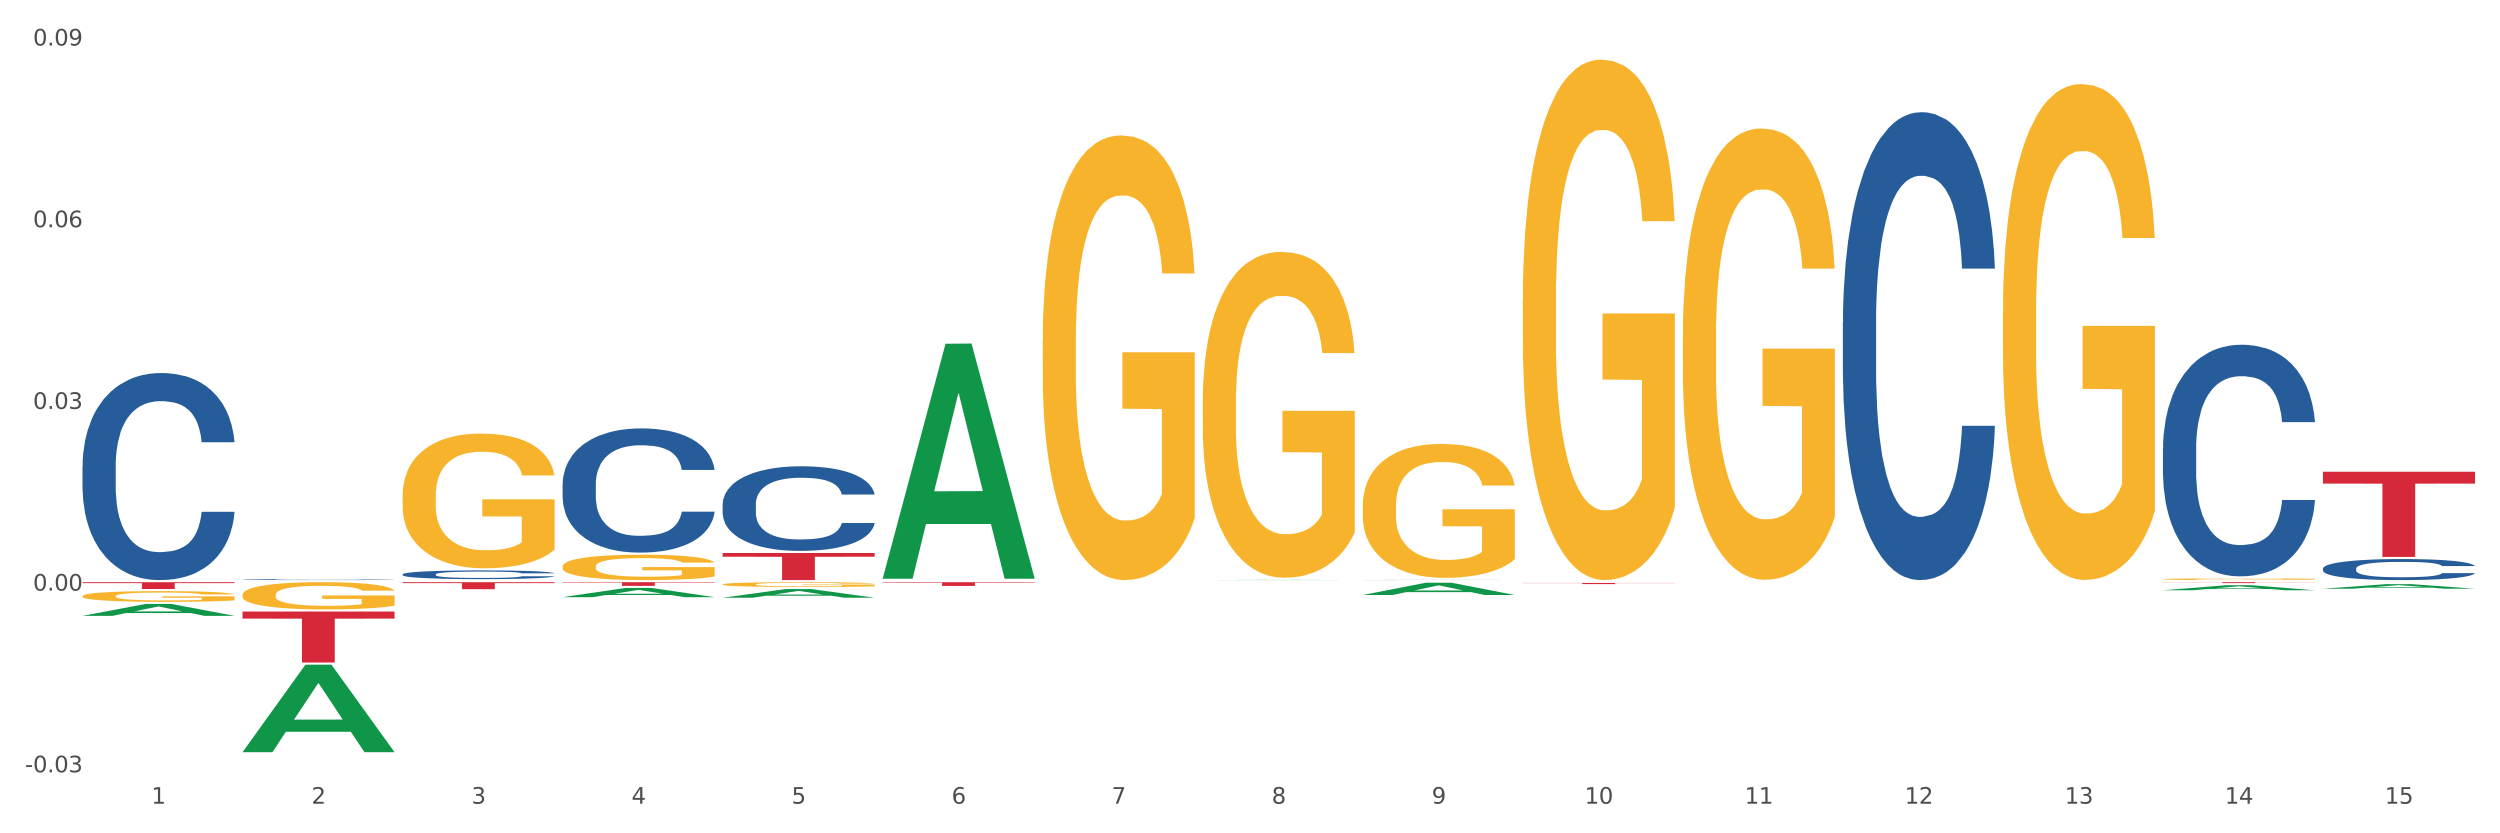 <?xml version="1.0" encoding="utf-8" standalone="no"?>
<!DOCTYPE svg PUBLIC "-//W3C//DTD SVG 1.1//EN"
  "http://www.w3.org/Graphics/SVG/1.1/DTD/svg11.dtd">
<svg xmlns:xlink="http://www.w3.org/1999/xlink" width="1080pt" height="360pt" viewBox="0 0 1080 360" xmlns="http://www.w3.org/2000/svg" version="1.1">
 <rect x="0" y="0" width="1080" height="360" fill="#333333" stroke="none"/>
 <defs>
  <style type="text/css">*{stroke-linejoin: round; stroke-linecap: butt}</style>
 </defs>
 <g id="figure_1">
  <g id="patch_1">
   <path d="M 0 360 
L 1080 360 
L 1080 0 
L 0 0 
z
" style="fill: #ffffff; stroke: #ffffff; stroke-linejoin: miter"/>
  </g>
  <g id="axes_1">
   <g id="matplotlib.axis_1">
    <g id="xtick_1">
     <g id="text_1">
      <!-- 1 -->
      <g style="fill: #4d4d4d" transform="translate(65.423 347.204) scale(0.096 -0.096)">
       <defs>
        <path id="DejaVuSans-31" d="M 794 531 
L 1825 531 
L 1825 4091 
L 703 3866 
L 703 4441 
L 1819 4666 
L 2450 4666 
L 2450 531 
L 3481 531 
L 3481 0 
L 794 0 
L 794 531 
z
" transform="scale(0.016)"/>
       </defs>
       <use xlink:href="#DejaVuSans-31"/>
      </g>
     </g>
    </g>
    <g id="xtick_2">
     <g id="text_2">
      <!-- 2 -->
      <g style="fill: #4d4d4d" transform="translate(134.558 347.204) scale(0.096 -0.096)">
       <defs>
        <path id="DejaVuSans-32" d="M 1228 531 
L 3431 531 
L 3431 0 
L 469 0 
L 469 531 
Q 828 903 1448 1529 
Q 2069 2156 2228 2338 
Q 2531 2678 2651 2914 
Q 2772 3150 2772 3378 
Q 2772 3750 2511 3984 
Q 2250 4219 1831 4219 
Q 1534 4219 1204 4116 
Q 875 4013 500 3803 
L 500 4441 
Q 881 4594 1212 4672 
Q 1544 4750 1819 4750 
Q 2544 4750 2975 4387 
Q 3406 4025 3406 3419 
Q 3406 3131 3298 2873 
Q 3191 2616 2906 2266 
Q 2828 2175 2409 1742 
Q 1991 1309 1228 531 
z
" transform="scale(0.016)"/>
       </defs>
       <use xlink:href="#DejaVuSans-32"/>
      </g>
     </g>
    </g>
    <g id="xtick_3">
     <g id="text_3">
      <!-- 3 -->
      <g style="fill: #4d4d4d" transform="translate(203.693 347.204) scale(0.096 -0.096)">
       <defs>
        <path id="DejaVuSans-33" d="M 2597 2516 
Q 3050 2419 3304 2112 
Q 3559 1806 3559 1356 
Q 3559 666 3084 287 
Q 2609 -91 1734 -91 
Q 1441 -91 1130 -33 
Q 819 25 488 141 
L 488 750 
Q 750 597 1062 519 
Q 1375 441 1716 441 
Q 2309 441 2620 675 
Q 2931 909 2931 1356 
Q 2931 1769 2642 2001 
Q 2353 2234 1838 2234 
L 1294 2234 
L 1294 2753 
L 1863 2753 
Q 2328 2753 2575 2939 
Q 2822 3125 2822 3475 
Q 2822 3834 2567 4026 
Q 2313 4219 1838 4219 
Q 1578 4219 1281 4162 
Q 984 4106 628 3988 
L 628 4550 
Q 988 4650 1302 4700 
Q 1616 4750 1894 4750 
Q 2613 4750 3031 4423 
Q 3450 4097 3450 3541 
Q 3450 3153 3228 2886 
Q 3006 2619 2597 2516 
z
" transform="scale(0.016)"/>
       </defs>
       <use xlink:href="#DejaVuSans-33"/>
      </g>
     </g>
    </g>
    <g id="xtick_4">
     <g id="text_4">
      <!-- 4 -->
      <g style="fill: #4d4d4d" transform="translate(272.827 347.204) scale(0.096 -0.096)">
       <defs>
        <path id="DejaVuSans-34" d="M 2419 4116 
L 825 1625 
L 2419 1625 
L 2419 4116 
z
M 2253 4666 
L 3047 4666 
L 3047 1625 
L 3713 1625 
L 3713 1100 
L 3047 1100 
L 3047 0 
L 2419 0 
L 2419 1100 
L 313 1100 
L 313 1709 
L 2253 4666 
z
" transform="scale(0.016)"/>
       </defs>
       <use xlink:href="#DejaVuSans-34"/>
      </g>
     </g>
    </g>
    <g id="xtick_5">
     <g id="text_5">
      <!-- 5 -->
      <g style="fill: #4d4d4d" transform="translate(341.962 347.204) scale(0.096 -0.096)">
       <defs>
        <path id="DejaVuSans-35" d="M 691 4666 
L 3169 4666 
L 3169 4134 
L 1269 4134 
L 1269 2991 
Q 1406 3038 1543 3061 
Q 1681 3084 1819 3084 
Q 2600 3084 3056 2656 
Q 3513 2228 3513 1497 
Q 3513 744 3044 326 
Q 2575 -91 1722 -91 
Q 1428 -91 1123 -41 
Q 819 9 494 109 
L 494 744 
Q 775 591 1075 516 
Q 1375 441 1709 441 
Q 2250 441 2565 725 
Q 2881 1009 2881 1497 
Q 2881 1984 2565 2268 
Q 2250 2553 1709 2553 
Q 1456 2553 1204 2497 
Q 953 2441 691 2322 
L 691 4666 
z
" transform="scale(0.016)"/>
       </defs>
       <use xlink:href="#DejaVuSans-35"/>
      </g>
     </g>
    </g>
    <g id="xtick_6">
     <g id="text_6">
      <!-- 6 -->
      <g style="fill: #4d4d4d" transform="translate(411.096 347.204) scale(0.096 -0.096)">
       <defs>
        <path id="DejaVuSans-36" d="M 2113 2584 
Q 1688 2584 1439 2293 
Q 1191 2003 1191 1497 
Q 1191 994 1439 701 
Q 1688 409 2113 409 
Q 2538 409 2786 701 
Q 3034 994 3034 1497 
Q 3034 2003 2786 2293 
Q 2538 2584 2113 2584 
z
M 3366 4563 
L 3366 3988 
Q 3128 4100 2886 4159 
Q 2644 4219 2406 4219 
Q 1781 4219 1451 3797 
Q 1122 3375 1075 2522 
Q 1259 2794 1537 2939 
Q 1816 3084 2150 3084 
Q 2853 3084 3261 2657 
Q 3669 2231 3669 1497 
Q 3669 778 3244 343 
Q 2819 -91 2113 -91 
Q 1303 -91 875 529 
Q 447 1150 447 2328 
Q 447 3434 972 4092 
Q 1497 4750 2381 4750 
Q 2619 4750 2861 4703 
Q 3103 4656 3366 4563 
z
" transform="scale(0.016)"/>
       </defs>
       <use xlink:href="#DejaVuSans-36"/>
      </g>
     </g>
    </g>
    <g id="xtick_7">
     <g id="text_7">
      <!-- 7 -->
      <g style="fill: #4d4d4d" transform="translate(480.231 347.204) scale(0.096 -0.096)">
       <defs>
        <path id="DejaVuSans-37" d="M 525 4666 
L 3525 4666 
L 3525 4397 
L 1831 0 
L 1172 0 
L 2766 4134 
L 525 4134 
L 525 4666 
z
" transform="scale(0.016)"/>
       </defs>
       <use xlink:href="#DejaVuSans-37"/>
      </g>
     </g>
    </g>
    <g id="xtick_8">
     <g id="text_8">
      <!-- 8 -->
      <g style="fill: #4d4d4d" transform="translate(549.365 347.204) scale(0.096 -0.096)">
       <defs>
        <path id="DejaVuSans-38" d="M 2034 2216 
Q 1584 2216 1326 1975 
Q 1069 1734 1069 1313 
Q 1069 891 1326 650 
Q 1584 409 2034 409 
Q 2484 409 2743 651 
Q 3003 894 3003 1313 
Q 3003 1734 2745 1975 
Q 2488 2216 2034 2216 
z
M 1403 2484 
Q 997 2584 770 2862 
Q 544 3141 544 3541 
Q 544 4100 942 4425 
Q 1341 4750 2034 4750 
Q 2731 4750 3128 4425 
Q 3525 4100 3525 3541 
Q 3525 3141 3298 2862 
Q 3072 2584 2669 2484 
Q 3125 2378 3379 2068 
Q 3634 1759 3634 1313 
Q 3634 634 3220 271 
Q 2806 -91 2034 -91 
Q 1263 -91 848 271 
Q 434 634 434 1313 
Q 434 1759 690 2068 
Q 947 2378 1403 2484 
z
M 1172 3481 
Q 1172 3119 1398 2916 
Q 1625 2713 2034 2713 
Q 2441 2713 2670 2916 
Q 2900 3119 2900 3481 
Q 2900 3844 2670 4047 
Q 2441 4250 2034 4250 
Q 1625 4250 1398 4047 
Q 1172 3844 1172 3481 
z
" transform="scale(0.016)"/>
       </defs>
       <use xlink:href="#DejaVuSans-38"/>
      </g>
     </g>
    </g>
    <g id="xtick_9">
     <g id="text_9">
      <!-- 9 -->
      <g style="fill: #4d4d4d" transform="translate(618.5 347.204) scale(0.096 -0.096)">
       <defs>
        <path id="DejaVuSans-39" d="M 703 97 
L 703 672 
Q 941 559 1184 500 
Q 1428 441 1663 441 
Q 2288 441 2617 861 
Q 2947 1281 2994 2138 
Q 2813 1869 2534 1725 
Q 2256 1581 1919 1581 
Q 1219 1581 811 2004 
Q 403 2428 403 3163 
Q 403 3881 828 4315 
Q 1253 4750 1959 4750 
Q 2769 4750 3195 4129 
Q 3622 3509 3622 2328 
Q 3622 1225 3098 567 
Q 2575 -91 1691 -91 
Q 1453 -91 1209 -44 
Q 966 3 703 97 
z
M 1959 2075 
Q 2384 2075 2632 2365 
Q 2881 2656 2881 3163 
Q 2881 3666 2632 3958 
Q 2384 4250 1959 4250 
Q 1534 4250 1286 3958 
Q 1038 3666 1038 3163 
Q 1038 2656 1286 2365 
Q 1534 2075 1959 2075 
z
" transform="scale(0.016)"/>
       </defs>
       <use xlink:href="#DejaVuSans-39"/>
      </g>
     </g>
    </g>
    <g id="xtick_10">
     <g id="text_10">
      <!-- 10 -->
      <g style="fill: #4d4d4d" transform="translate(684.58 347.204) scale(0.096 -0.096)">
       <defs>
        <path id="DejaVuSans-30" d="M 2034 4250 
Q 1547 4250 1301 3770 
Q 1056 3291 1056 2328 
Q 1056 1369 1301 889 
Q 1547 409 2034 409 
Q 2525 409 2770 889 
Q 3016 1369 3016 2328 
Q 3016 3291 2770 3770 
Q 2525 4250 2034 4250 
z
M 2034 4750 
Q 2819 4750 3233 4129 
Q 3647 3509 3647 2328 
Q 3647 1150 3233 529 
Q 2819 -91 2034 -91 
Q 1250 -91 836 529 
Q 422 1150 422 2328 
Q 422 3509 836 4129 
Q 1250 4750 2034 4750 
z
" transform="scale(0.016)"/>
       </defs>
       <use xlink:href="#DejaVuSans-31"/>
       <use xlink:href="#DejaVuSans-30" transform="translate(63.623 0)"/>
      </g>
     </g>
    </g>
    <g id="xtick_11">
     <g id="text_11">
      <!-- 11 -->
      <g style="fill: #4d4d4d" transform="translate(753.715 347.204) scale(0.096 -0.096)">
       <use xlink:href="#DejaVuSans-31"/>
       <use xlink:href="#DejaVuSans-31" transform="translate(63.623 0)"/>
      </g>
     </g>
    </g>
    <g id="xtick_12">
     <g id="text_12">
      <!-- 12 -->
      <g style="fill: #4d4d4d" transform="translate(822.849 347.204) scale(0.096 -0.096)">
       <use xlink:href="#DejaVuSans-31"/>
       <use xlink:href="#DejaVuSans-32" transform="translate(63.623 0)"/>
      </g>
     </g>
    </g>
    <g id="xtick_13">
     <g id="text_13">
      <!-- 13 -->
      <g style="fill: #4d4d4d" transform="translate(891.984 347.204) scale(0.096 -0.096)">
       <use xlink:href="#DejaVuSans-31"/>
       <use xlink:href="#DejaVuSans-33" transform="translate(63.623 0)"/>
      </g>
     </g>
    </g>
    <g id="xtick_14">
     <g id="text_14">
      <!-- 14 -->
      <g style="fill: #4d4d4d" transform="translate(961.119 347.204) scale(0.096 -0.096)">
       <use xlink:href="#DejaVuSans-31"/>
       <use xlink:href="#DejaVuSans-34" transform="translate(63.623 0)"/>
      </g>
     </g>
    </g>
    <g id="xtick_15">
     <g id="text_15">
      <!-- 15 -->
      <g style="fill: #4d4d4d" transform="translate(1030.253 347.204) scale(0.096 -0.096)">
       <use xlink:href="#DejaVuSans-31"/>
       <use xlink:href="#DejaVuSans-35" transform="translate(63.623 0)"/>
      </g>
     </g>
    </g>
    <g id="xtick_16"/>
    <g id="xtick_17"/>
    <g id="xtick_18"/>
    <g id="xtick_19"/>
    <g id="xtick_20"/>
    <g id="xtick_21"/>
    <g id="xtick_22"/>
    <g id="xtick_23"/>
    <g id="xtick_24"/>
    <g id="xtick_25"/>
    <g id="xtick_26"/>
    <g id="xtick_27"/>
    <g id="xtick_28"/>
    <g id="xtick_29"/>
   </g>
   <g id="matplotlib.axis_2">
    <g id="ytick_1">
     <g id="text_16">
      <!-- -0.03 -->
      <g style="fill: #4d4d4d" transform="translate(10.8 333.64) scale(0.096 -0.096)">
       <defs>
        <path id="DejaVuSans-2d" d="M 313 2009 
L 1997 2009 
L 1997 1497 
L 313 1497 
L 313 2009 
z
" transform="scale(0.016)"/>
        <path id="DejaVuSans-2e" d="M 684 794 
L 1344 794 
L 1344 0 
L 684 0 
L 684 794 
z
" transform="scale(0.016)"/>
       </defs>
       <use xlink:href="#DejaVuSans-2d"/>
       <use xlink:href="#DejaVuSans-30" transform="translate(36.084 0)"/>
       <use xlink:href="#DejaVuSans-2e" transform="translate(99.707 0)"/>
       <use xlink:href="#DejaVuSans-30" transform="translate(131.494 0)"/>
       <use xlink:href="#DejaVuSans-33" transform="translate(195.117 0)"/>
      </g>
     </g>
    </g>
    <g id="ytick_2">
     <g id="text_17">
      <!-- 0.00 -->
      <g style="fill: #4d4d4d" transform="translate(14.264 255.148) scale(0.096 -0.096)">
       <use xlink:href="#DejaVuSans-30"/>
       <use xlink:href="#DejaVuSans-2e" transform="translate(63.623 0)"/>
       <use xlink:href="#DejaVuSans-30" transform="translate(95.41 0)"/>
       <use xlink:href="#DejaVuSans-30" transform="translate(159.033 0)"/>
      </g>
     </g>
    </g>
    <g id="ytick_3">
     <g id="text_18">
      <!-- 0.03 -->
      <g style="fill: #4d4d4d" transform="translate(14.264 176.656) scale(0.096 -0.096)">
       <use xlink:href="#DejaVuSans-30"/>
       <use xlink:href="#DejaVuSans-2e" transform="translate(63.623 0)"/>
       <use xlink:href="#DejaVuSans-30" transform="translate(95.41 0)"/>
       <use xlink:href="#DejaVuSans-33" transform="translate(159.033 0)"/>
      </g>
     </g>
    </g>
    <g id="ytick_4">
     <g id="text_19">
      <!-- 0.06 -->
      <g style="fill: #4d4d4d" transform="translate(14.264 98.164) scale(0.096 -0.096)">
       <use xlink:href="#DejaVuSans-30"/>
       <use xlink:href="#DejaVuSans-2e" transform="translate(63.623 0)"/>
       <use xlink:href="#DejaVuSans-30" transform="translate(95.41 0)"/>
       <use xlink:href="#DejaVuSans-36" transform="translate(159.033 0)"/>
      </g>
     </g>
    </g>
    <g id="ytick_5">
     <g id="text_20">
      <!-- 0.09 -->
      <g style="fill: #4d4d4d" transform="translate(14.264 19.672) scale(0.096 -0.096)">
       <use xlink:href="#DejaVuSans-30"/>
       <use xlink:href="#DejaVuSans-2e" transform="translate(63.623 0)"/>
       <use xlink:href="#DejaVuSans-30" transform="translate(95.41 0)"/>
       <use xlink:href="#DejaVuSans-39" transform="translate(159.033 0)"/>
      </g>
     </g>
    </g>
    <g id="ytick_6"/>
    <g id="ytick_7"/>
    <g id="ytick_8"/>
    <g id="ytick_9"/>
   </g>
   <g id="PolyCollection_1">
    <path d="M 35.639 266.042 
L 35.706 266.037 
L 62.79 260.913 
L 74.03 260.908 
L 101.316 266.051 
L 88.316 266.051 
L 82.425 264.854 
L 54.462 264.854 
L 54.259 264.873 
L 48.571 266.051 
L 35.639 266.051 
L 35.639 266.042 
L 57.983 264.139 
L 78.905 264.134 
L 68.545 262.004 
L 68.41 261.995 
L 68.274 262.009 
L 57.915 264.134 
L 57.983 264.139 
L 35.639 266.042 
z
" clip-path="url(#p98051bc66f)" style="fill: #109648"/>
    <path d="M 657.849 251.833 
L 723.527 251.833 
L 723.527 251.901 
L 697.692 251.901 
L 697.692 252.325 
L 683.529 252.325 
L 683.529 251.901 
L 657.849 251.901 
L 657.849 251.833 
L 657.849 251.833 
z
" clip-path="url(#p98051bc66f)" style="fill: #d62839"/>
    <path d="M 381.311 251.501 
L 446.989 251.501 
L 446.989 251.726 
L 421.154 251.728 
L 421.154 253.124 
L 406.991 253.124 
L 406.991 251.728 
L 381.311 251.726 
L 381.311 251.502 
L 381.311 251.501 
z
" clip-path="url(#p98051bc66f)" style="fill: #d62839"/>
    <path d="M 312.177 238.89 
L 377.855 238.89 
L 377.855 240.517 
L 352.019 240.528 
L 352.019 250.598 
L 337.856 250.598 
L 337.856 240.528 
L 312.177 240.517 
L 312.177 238.901 
L 312.177 238.89 
z
" clip-path="url(#p98051bc66f)" style="fill: #d62839"/>
    <path d="M 243.042 251.501 
L 308.72 251.501 
L 308.72 251.721 
L 282.885 251.723 
L 282.885 253.087 
L 268.722 253.087 
L 268.722 251.723 
L 243.042 251.721 
L 243.042 251.502 
L 243.042 251.501 
z
" clip-path="url(#p98051bc66f)" style="fill: #d62839"/>
    <path d="M 173.908 251.501 
L 239.585 251.501 
L 239.585 251.921 
L 213.75 251.923 
L 213.75 254.524 
L 199.587 254.524 
L 199.587 251.923 
L 173.908 251.921 
L 173.908 251.503 
L 173.908 251.501 
z
" clip-path="url(#p98051bc66f)" style="fill: #d62839"/>
    <path d="M 104.773 264.177 
L 170.451 264.177 
L 170.451 267.24 
L 144.616 267.26 
L 144.616 286.216 
L 130.453 286.216 
L 130.453 267.26 
L 104.773 267.24 
L 104.773 264.197 
L 104.773 264.177 
z
" clip-path="url(#p98051bc66f)" style="fill: #d62839"/>
    <path d="M 35.639 251.501 
L 101.316 251.501 
L 101.316 251.912 
L 75.481 251.915 
L 75.481 254.461 
L 61.318 254.461 
L 61.318 251.915 
L 35.639 251.912 
L 35.639 251.503 
L 35.639 251.501 
z
" clip-path="url(#p98051bc66f)" style="fill: #d62839"/>
    <path d="M 35.639 201.34 
L 35.716 201.259 
L 35.716 198.971 
L 35.949 195.867 
L 36.803 190.149 
L 37.89 185.82 
L 39.753 180.755 
L 40.762 178.631 
L 42.082 176.262 
L 44.799 172.423 
L 47.905 169.155 
L 50.078 167.358 
L 51.709 166.215 
L 55.357 164.173 
L 57.453 163.274 
L 59.627 162.539 
L 61.49 162.049 
L 64.596 161.477 
L 67.08 161.232 
L 69.952 161.15 
L 72.359 161.232 
L 75.542 161.559 
L 80.2 162.539 
L 81.986 163.111 
L 84.392 164.091 
L 86.877 165.398 
L 88.895 166.705 
L 91.224 168.584 
L 93.631 171.034 
L 95.96 174.138 
L 97.59 176.997 
L 98.91 180.02 
L 100.074 183.696 
L 100.928 187.698 
L 101.316 191.048 
L 87.109 191.048 
L 86.721 188.025 
L 85.945 184.758 
L 85.169 182.552 
L 84.315 180.755 
L 82.995 178.713 
L 81.83 177.406 
L 79.89 175.854 
L 78.104 174.874 
L 76.629 174.302 
L 74.843 173.812 
L 71.039 173.321 
L 68.322 173.321 
L 66.614 173.485 
L 64.518 173.893 
L 62.733 174.465 
L 60.636 175.445 
L 59.006 176.507 
L 57.376 177.896 
L 56.444 178.876 
L 55.047 180.673 
L 54.115 182.144 
L 52.873 184.676 
L 52.174 186.473 
L 50.932 191.129 
L 50.389 194.56 
L 50.156 196.929 
L 50.001 199.543 
L 50.001 212.286 
L 50.466 218.004 
L 50.855 220.455 
L 51.476 223.232 
L 52.64 226.827 
L 54.348 230.339 
L 56.134 232.871 
L 57.609 234.424 
L 59.006 235.567 
L 60.404 236.466 
L 62.111 237.283 
L 63.509 237.773 
L 65.605 238.263 
L 68.089 238.508 
L 70.03 238.508 
L 73.989 238.099 
L 75.775 237.691 
L 77.483 237.119 
L 79.346 236.221 
L 80.821 235.24 
L 81.675 234.505 
L 83.072 232.953 
L 84.159 231.319 
L 85.091 229.441 
L 85.712 227.807 
L 86.411 225.356 
L 86.954 222.579 
L 87.109 221.108 
L 101.316 221.108 
L 101.006 224.049 
L 100.462 226.908 
L 99.375 230.748 
L 98.522 232.953 
L 97.202 235.649 
L 95.804 237.936 
L 93.864 240.468 
L 92.078 242.347 
L 90.215 243.981 
L 88.196 245.451 
L 84.548 247.493 
L 83.228 248.065 
L 80.433 249.046 
L 78.259 249.617 
L 75.076 250.189 
L 71.816 250.516 
L 68.4 250.598 
L 65.372 250.434 
L 62.034 249.944 
L 59.938 249.454 
L 57.609 248.719 
L 54.892 247.575 
L 52.33 246.186 
L 49.923 244.553 
L 47.672 242.674 
L 45.576 240.55 
L 42.858 237.037 
L 40.84 233.607 
L 39.365 230.421 
L 38.356 227.725 
L 37.346 224.294 
L 36.803 221.925 
L 35.949 216.207 
L 35.639 210.898 
L 35.639 201.34 
z
" clip-path="url(#p98051bc66f)" style="fill: #255c99"/>
    <path d="M 104.773 250.391 
L 104.851 250.391 
L 104.851 250.381 
L 105.084 250.368 
L 105.938 250.344 
L 107.024 250.326 
L 108.888 250.305 
L 109.897 250.296 
L 111.217 250.286 
L 113.934 250.27 
L 117.039 250.256 
L 119.213 250.248 
L 120.843 250.244 
L 124.492 250.235 
L 126.588 250.231 
L 128.762 250.228 
L 130.625 250.226 
L 133.73 250.224 
L 136.215 250.223 
L 139.087 250.222 
L 141.494 250.223 
L 144.677 250.224 
L 149.335 250.228 
L 151.12 250.231 
L 153.527 250.235 
L 156.011 250.24 
L 158.03 250.246 
L 160.359 250.254 
L 162.765 250.264 
L 165.094 250.277 
L 166.724 250.289 
L 168.044 250.302 
L 169.209 250.317 
L 170.063 250.334 
L 170.451 250.348 
L 156.244 250.348 
L 155.856 250.335 
L 155.079 250.321 
L 154.303 250.312 
L 153.449 250.305 
L 152.129 250.296 
L 150.965 250.291 
L 149.024 250.284 
L 147.238 250.28 
L 145.763 250.278 
L 143.978 250.276 
L 140.174 250.274 
L 137.457 250.274 
L 135.749 250.274 
L 133.653 250.276 
L 131.867 250.278 
L 129.771 250.282 
L 128.141 250.287 
L 126.51 250.293 
L 125.579 250.297 
L 124.181 250.304 
L 123.25 250.311 
L 122.008 250.321 
L 121.309 250.329 
L 120.067 250.348 
L 119.523 250.363 
L 119.29 250.373 
L 119.135 250.383 
L 119.135 250.437 
L 119.601 250.461 
L 119.989 250.471 
L 120.61 250.483 
L 121.775 250.498 
L 123.483 250.513 
L 125.268 250.523 
L 126.743 250.53 
L 128.141 250.535 
L 129.538 250.538 
L 131.246 250.542 
L 132.643 250.544 
L 134.74 250.546 
L 137.224 250.547 
L 139.165 250.547 
L 143.124 250.545 
L 144.909 250.543 
L 146.617 250.541 
L 148.481 250.537 
L 149.956 250.533 
L 150.81 250.53 
L 152.207 250.524 
L 153.294 250.517 
L 154.225 250.509 
L 154.847 250.502 
L 155.545 250.492 
L 156.089 250.48 
L 156.244 250.474 
L 170.451 250.474 
L 170.14 250.486 
L 169.597 250.498 
L 168.51 250.514 
L 167.656 250.524 
L 166.336 250.535 
L 164.939 250.544 
L 162.998 250.555 
L 161.213 250.563 
L 159.349 250.57 
L 157.331 250.576 
L 153.682 250.585 
L 152.362 250.587 
L 149.567 250.591 
L 147.394 250.593 
L 144.211 250.596 
L 140.95 250.597 
L 137.534 250.598 
L 134.507 250.597 
L 131.168 250.595 
L 129.072 250.593 
L 126.743 250.59 
L 124.026 250.585 
L 121.464 250.579 
L 119.058 250.572 
L 116.806 250.564 
L 114.71 250.555 
L 111.993 250.541 
L 109.974 250.526 
L 108.499 250.513 
L 107.49 250.502 
L 106.481 250.487 
L 105.938 250.477 
L 105.084 250.453 
L 104.773 250.431 
L 104.773 250.391 
z
" clip-path="url(#p98051bc66f)" style="fill: #255c99"/>
    <path d="M 173.908 248.106 
L 173.985 248.103 
L 173.985 248.007 
L 174.218 247.876 
L 175.072 247.635 
L 176.159 247.453 
L 178.022 247.24 
L 179.031 247.151 
L 180.351 247.051 
L 183.068 246.889 
L 186.174 246.752 
L 188.347 246.676 
L 189.978 246.628 
L 193.626 246.542 
L 195.723 246.504 
L 197.896 246.473 
L 199.76 246.453 
L 202.865 246.429 
L 205.349 246.418 
L 208.222 246.415 
L 210.628 246.418 
L 213.811 246.432 
L 218.469 246.473 
L 220.255 246.497 
L 222.661 246.539 
L 225.146 246.594 
L 227.164 246.649 
L 229.493 246.728 
L 231.9 246.831 
L 234.229 246.961 
L 235.859 247.082 
L 237.179 247.209 
L 238.343 247.364 
L 239.197 247.532 
L 239.585 247.673 
L 225.379 247.673 
L 224.99 247.546 
L 224.214 247.408 
L 223.438 247.316 
L 222.584 247.24 
L 221.264 247.154 
L 220.099 247.099 
L 218.159 247.034 
L 216.373 246.992 
L 214.898 246.968 
L 213.112 246.948 
L 209.308 246.927 
L 206.591 246.927 
L 204.883 246.934 
L 202.787 246.951 
L 201.002 246.975 
L 198.906 247.017 
L 197.275 247.061 
L 195.645 247.12 
L 194.713 247.161 
L 193.316 247.237 
L 192.384 247.298 
L 191.142 247.405 
L 190.444 247.481 
L 189.201 247.677 
L 188.658 247.821 
L 188.425 247.921 
L 188.27 248.031 
L 188.27 248.567 
L 188.736 248.808 
L 189.124 248.911 
L 189.745 249.028 
L 190.909 249.179 
L 192.617 249.327 
L 194.403 249.434 
L 195.878 249.499 
L 197.275 249.547 
L 198.673 249.585 
L 200.381 249.619 
L 201.778 249.64 
L 203.874 249.661 
L 206.358 249.671 
L 208.299 249.671 
L 212.258 249.654 
L 214.044 249.637 
L 215.752 249.612 
L 217.615 249.575 
L 219.09 249.533 
L 219.944 249.502 
L 221.342 249.437 
L 222.428 249.368 
L 223.36 249.289 
L 223.981 249.22 
L 224.68 249.117 
L 225.223 249 
L 225.379 248.939 
L 239.585 248.939 
L 239.275 249.062 
L 238.731 249.183 
L 237.645 249.344 
L 236.791 249.437 
L 235.471 249.551 
L 234.073 249.647 
L 232.133 249.753 
L 230.347 249.833 
L 228.484 249.901 
L 226.465 249.963 
L 222.817 250.049 
L 221.497 250.073 
L 218.702 250.114 
L 216.528 250.139 
L 213.345 250.163 
L 210.085 250.176 
L 206.669 250.18 
L 203.641 250.173 
L 200.303 250.152 
L 198.207 250.132 
L 195.878 250.101 
L 193.161 250.053 
L 190.599 249.994 
L 188.192 249.925 
L 185.941 249.846 
L 183.845 249.757 
L 181.127 249.609 
L 179.109 249.465 
L 177.634 249.331 
L 176.625 249.217 
L 175.616 249.073 
L 175.072 248.973 
L 174.218 248.732 
L 173.908 248.509 
L 173.908 248.106 
z
" clip-path="url(#p98051bc66f)" style="fill: #255c99"/>
    <path d="M 243.042 209.179 
L 243.12 209.13 
L 243.12 207.758 
L 243.353 205.895 
L 244.207 202.465 
L 245.294 199.868 
L 247.157 196.83 
L 248.166 195.556 
L 249.486 194.135 
L 252.203 191.831 
L 255.308 189.871 
L 257.482 188.793 
L 259.112 188.107 
L 262.761 186.882 
L 264.857 186.343 
L 267.031 185.902 
L 268.894 185.608 
L 271.999 185.265 
L 274.484 185.118 
L 277.356 185.069 
L 279.763 185.118 
L 282.946 185.314 
L 287.604 185.902 
L 289.389 186.245 
L 291.796 186.833 
L 294.28 187.617 
L 296.299 188.401 
L 298.628 189.528 
L 301.034 190.998 
L 303.363 192.86 
L 304.994 194.576 
L 306.313 196.389 
L 307.478 198.594 
L 308.332 200.995 
L 308.72 203.004 
L 294.513 203.004 
L 294.125 201.191 
L 293.349 199.231 
L 292.572 197.908 
L 291.718 196.83 
L 290.398 195.605 
L 289.234 194.821 
L 287.293 193.889 
L 285.508 193.301 
L 284.033 192.958 
L 282.247 192.664 
L 278.443 192.37 
L 275.726 192.37 
L 274.018 192.468 
L 271.922 192.713 
L 270.136 193.056 
L 268.04 193.644 
L 266.41 194.282 
L 264.779 195.115 
L 263.848 195.703 
L 262.45 196.781 
L 261.519 197.663 
L 260.277 199.182 
L 259.578 200.26 
L 258.336 203.053 
L 257.792 205.111 
L 257.56 206.532 
L 257.404 208.101 
L 257.404 215.745 
L 257.87 219.175 
L 258.258 220.645 
L 258.879 222.312 
L 260.044 224.468 
L 261.752 226.575 
L 263.537 228.094 
L 265.012 229.025 
L 266.41 229.711 
L 267.807 230.25 
L 269.515 230.74 
L 270.913 231.034 
L 273.009 231.328 
L 275.493 231.475 
L 277.434 231.475 
L 281.393 231.23 
L 283.179 230.985 
L 284.887 230.642 
L 286.75 230.103 
L 288.225 229.515 
L 289.079 229.074 
L 290.476 228.143 
L 291.563 227.163 
L 292.495 226.036 
L 293.116 225.056 
L 293.814 223.586 
L 294.358 221.92 
L 294.513 221.038 
L 308.72 221.038 
L 308.409 222.802 
L 307.866 224.517 
L 306.779 226.82 
L 305.925 228.143 
L 304.605 229.76 
L 303.208 231.132 
L 301.267 232.651 
L 299.482 233.778 
L 297.618 234.759 
L 295.6 235.641 
L 291.951 236.866 
L 290.631 237.209 
L 287.837 237.797 
L 285.663 238.14 
L 282.48 238.483 
L 279.219 238.679 
L 275.803 238.728 
L 272.776 238.63 
L 269.437 238.336 
L 267.341 238.042 
L 265.012 237.601 
L 262.295 236.915 
L 259.733 236.082 
L 257.327 235.102 
L 255.075 233.974 
L 252.979 232.7 
L 250.262 230.593 
L 248.244 228.535 
L 246.769 226.624 
L 245.759 225.007 
L 244.75 222.949 
L 244.207 221.528 
L 243.353 218.097 
L 243.042 214.912 
L 243.042 209.179 
z
" clip-path="url(#p98051bc66f)" style="fill: #255c99"/>
    <path d="M 104.773 256.941 
L 104.851 256.93 
L 104.851 256.543 
L 105.006 256.21 
L 105.781 255.403 
L 106.944 254.737 
L 107.797 254.382 
L 108.65 254.092 
L 109.658 253.801 
L 110.899 253.5 
L 113.148 253.06 
L 114.543 252.834 
L 116.249 252.597 
L 119.351 252.253 
L 121.6 252.06 
L 123.926 251.898 
L 127.725 251.705 
L 130.207 251.619 
L 132.843 251.554 
L 136.022 251.511 
L 138.426 251.501 
L 143.699 251.533 
L 148.196 251.63 
L 150.368 251.705 
L 153.159 251.834 
L 154.632 251.92 
L 157.036 252.092 
L 159.517 252.318 
L 161.223 252.511 
L 163.782 252.877 
L 165.721 253.242 
L 167.504 253.694 
L 168.435 254.006 
L 169.133 254.296 
L 169.753 254.629 
L 170.373 255.156 
L 156.416 255.156 
L 155.873 254.78 
L 155.02 254.425 
L 153.779 254.081 
L 152.694 253.866 
L 150.833 253.597 
L 149.127 253.425 
L 147.343 253.296 
L 145.172 253.189 
L 143.466 253.135 
L 141.063 253.092 
L 136.333 253.103 
L 133.153 253.189 
L 130.982 253.296 
L 129.586 253.393 
L 128.346 253.5 
L 126.95 253.651 
L 125.322 253.877 
L 124.158 254.081 
L 122.995 254.339 
L 122.065 254.597 
L 121.212 254.898 
L 120.514 255.221 
L 119.971 255.554 
L 119.506 255.963 
L 119.118 256.64 
L 119.118 258.113 
L 119.273 258.446 
L 119.661 258.887 
L 120.126 259.22 
L 120.902 259.618 
L 121.6 259.887 
L 122.918 260.274 
L 124.391 260.597 
L 125.554 260.801 
L 126.717 260.973 
L 128.733 261.209 
L 130.982 261.403 
L 132.921 261.521 
L 135.557 261.629 
L 137.341 261.672 
L 138.891 261.693 
L 142.691 261.693 
L 145.405 261.661 
L 148.429 261.586 
L 150.755 261.489 
L 152.694 261.371 
L 154.865 261.177 
L 156.261 260.994 
L 156.261 258.747 
L 139.202 258.737 
L 139.202 257.242 
L 170.451 257.242 
L 170.451 261.629 
L 169.133 261.855 
L 167.659 262.059 
L 166.109 262.242 
L 163.782 262.467 
L 160.991 262.682 
L 158.509 262.833 
L 155.873 262.962 
L 152.771 263.08 
L 148.739 263.188 
L 146.258 263.231 
L 143.156 263.263 
L 139.512 263.274 
L 136.333 263.252 
L 133.231 263.199 
L 129.974 263.102 
L 126.795 262.962 
L 124.391 262.822 
L 121.987 262.65 
L 119.428 262.424 
L 117.412 262.209 
L 115.862 262.016 
L 114.156 261.769 
L 112.295 261.446 
L 110.899 261.156 
L 109.658 260.855 
L 108.34 260.468 
L 107.409 260.134 
L 106.479 259.715 
L 105.936 259.403 
L 105.316 258.919 
L 104.851 258.242 
L 104.773 256.941 
z
" clip-path="url(#p98051bc66f)" style="fill: #f7b32b"/>
    <path d="M 934.388 251.501 
L 1000.065 251.501 
L 1000.065 251.558 
L 974.23 251.558 
L 974.23 251.914 
L 960.067 251.914 
L 960.067 251.558 
L 934.388 251.558 
L 934.388 251.501 
L 934.388 251.501 
z
" clip-path="url(#p98051bc66f)" style="fill: #d62839"/>
    <path d="M 588.715 250.564 
L 588.793 250.564 
L 588.793 250.563 
L 589.025 250.561 
L 589.879 250.557 
L 590.966 250.554 
L 592.829 250.551 
L 593.839 250.549 
L 595.158 250.548 
L 597.876 250.545 
L 600.981 250.543 
L 603.155 250.542 
L 604.785 250.541 
L 608.434 250.539 
L 610.53 250.539 
L 612.704 250.538 
L 614.567 250.538 
L 617.672 250.538 
L 620.156 250.537 
L 623.029 250.537 
L 625.435 250.537 
L 628.618 250.538 
L 633.276 250.538 
L 635.062 250.539 
L 637.469 250.539 
L 639.953 250.54 
L 641.971 250.541 
L 644.3 250.542 
L 646.707 250.544 
L 649.036 250.546 
L 650.666 250.548 
L 651.986 250.55 
L 653.151 250.553 
L 654.005 250.555 
L 654.393 250.558 
L 640.186 250.558 
L 639.798 250.556 
L 639.021 250.553 
L 638.245 250.552 
L 637.391 250.551 
L 636.071 250.549 
L 634.907 250.548 
L 632.966 250.547 
L 631.18 250.547 
L 629.705 250.546 
L 627.92 250.546 
L 624.116 250.546 
L 621.399 250.546 
L 619.691 250.546 
L 617.594 250.546 
L 615.809 250.546 
L 613.713 250.547 
L 612.083 250.548 
L 610.452 250.549 
L 609.521 250.549 
L 608.123 250.551 
L 607.192 250.552 
L 605.949 250.553 
L 605.251 250.554 
L 604.009 250.558 
L 603.465 250.56 
L 603.232 250.561 
L 603.077 250.563 
L 603.077 250.572 
L 603.543 250.576 
L 603.931 250.577 
L 604.552 250.579 
L 605.717 250.582 
L 607.425 250.584 
L 609.21 250.586 
L 610.685 250.587 
L 612.083 250.587 
L 613.48 250.588 
L 615.188 250.589 
L 616.585 250.589 
L 618.681 250.589 
L 621.166 250.589 
L 623.106 250.589 
L 627.066 250.589 
L 628.851 250.589 
L 630.559 250.589 
L 632.422 250.588 
L 633.898 250.587 
L 634.751 250.587 
L 636.149 250.586 
L 637.236 250.585 
L 638.167 250.583 
L 638.788 250.582 
L 639.487 250.581 
L 640.031 250.579 
L 640.186 250.578 
L 654.393 250.578 
L 654.082 250.58 
L 653.539 250.582 
L 652.452 250.584 
L 651.598 250.586 
L 650.278 250.588 
L 648.881 250.589 
L 646.94 250.591 
L 645.154 250.592 
L 643.291 250.593 
L 641.273 250.594 
L 637.624 250.595 
L 636.304 250.596 
L 633.509 250.597 
L 631.336 250.597 
L 628.153 250.597 
L 624.892 250.598 
L 621.476 250.598 
L 618.448 250.597 
L 615.11 250.597 
L 613.014 250.597 
L 610.685 250.596 
L 607.968 250.596 
L 605.406 250.595 
L 602.999 250.594 
L 600.748 250.592 
L 598.652 250.591 
L 595.935 250.588 
L 593.916 250.586 
L 592.441 250.584 
L 591.432 250.582 
L 590.423 250.58 
L 589.879 250.578 
L 589.025 250.574 
L 588.715 250.571 
L 588.715 250.564 
z
" clip-path="url(#p98051bc66f)" style="fill: #255c99"/>
    <path d="M 934.388 193.888 
L 934.465 193.796 
L 934.465 191.238 
L 934.698 187.765 
L 935.552 181.368 
L 936.639 176.525 
L 938.502 170.859 
L 939.511 168.483 
L 940.831 165.833 
L 943.548 161.538 
L 946.654 157.882 
L 948.827 155.872 
L 950.458 154.592 
L 954.107 152.308 
L 956.203 151.302 
L 958.376 150.48 
L 960.24 149.932 
L 963.345 149.292 
L 965.829 149.018 
L 968.702 148.926 
L 971.108 149.018 
L 974.291 149.383 
L 978.949 150.48 
L 980.735 151.12 
L 983.141 152.216 
L 985.626 153.678 
L 987.644 155.141 
L 989.973 157.242 
L 992.38 159.984 
L 994.709 163.457 
L 996.339 166.655 
L 997.659 170.036 
L 998.823 174.149 
L 999.677 178.627 
L 1000.065 182.373 
L 985.859 182.373 
L 985.47 178.992 
L 984.694 175.337 
L 983.918 172.869 
L 983.064 170.859 
L 981.744 168.574 
L 980.579 167.112 
L 978.639 165.376 
L 976.853 164.279 
L 975.378 163.639 
L 973.592 163.091 
L 969.788 162.543 
L 967.071 162.543 
L 965.363 162.726 
L 963.267 163.182 
L 961.482 163.822 
L 959.386 164.919 
L 957.755 166.107 
L 956.125 167.66 
L 955.193 168.757 
L 953.796 170.767 
L 952.864 172.412 
L 951.622 175.245 
L 950.924 177.256 
L 949.681 182.465 
L 949.138 186.303 
L 948.905 188.953 
L 948.75 191.877 
L 948.75 206.133 
L 949.216 212.53 
L 949.604 215.272 
L 950.225 218.379 
L 951.389 222.4 
L 953.097 226.329 
L 954.883 229.162 
L 956.358 230.899 
L 957.755 232.178 
L 959.153 233.183 
L 960.861 234.097 
L 962.258 234.645 
L 964.354 235.194 
L 966.838 235.468 
L 968.779 235.468 
L 972.739 235.011 
L 974.524 234.554 
L 976.232 233.914 
L 978.095 232.909 
L 979.57 231.813 
L 980.424 230.99 
L 981.822 229.254 
L 982.908 227.426 
L 983.84 225.324 
L 984.461 223.497 
L 985.16 220.755 
L 985.703 217.648 
L 985.859 216.003 
L 1000.065 216.003 
L 999.755 219.293 
L 999.211 222.491 
L 998.125 226.786 
L 997.271 229.254 
L 995.951 232.269 
L 994.553 234.828 
L 992.613 237.661 
L 990.827 239.763 
L 988.964 241.591 
L 986.945 243.236 
L 983.297 245.52 
L 981.977 246.16 
L 979.182 247.257 
L 977.008 247.896 
L 973.825 248.536 
L 970.565 248.902 
L 967.149 248.993 
L 964.121 248.81 
L 960.783 248.262 
L 958.687 247.714 
L 956.358 246.891 
L 953.641 245.612 
L 951.079 244.058 
L 948.672 242.23 
L 946.421 240.129 
L 944.325 237.753 
L 941.608 233.823 
L 939.589 229.985 
L 938.114 226.421 
L 937.105 223.405 
L 936.096 219.567 
L 935.552 216.917 
L 934.698 210.52 
L 934.388 204.58 
L 934.388 193.888 
z
" clip-path="url(#p98051bc66f)" style="fill: #255c99"/>
    <path d="M 1003.522 245.59 
L 1003.6 245.582 
L 1003.6 245.349 
L 1003.833 245.034 
L 1004.687 244.452 
L 1005.774 244.012 
L 1007.637 243.497 
L 1008.646 243.281 
L 1009.966 243.04 
L 1012.683 242.65 
L 1015.788 242.318 
L 1017.962 242.135 
L 1019.592 242.019 
L 1023.241 241.811 
L 1025.337 241.72 
L 1027.511 241.645 
L 1029.374 241.596 
L 1032.479 241.537 
L 1034.964 241.512 
L 1037.836 241.504 
L 1040.243 241.512 
L 1043.426 241.546 
L 1048.084 241.645 
L 1049.869 241.703 
L 1052.276 241.803 
L 1054.76 241.936 
L 1056.779 242.069 
L 1059.108 242.26 
L 1061.514 242.509 
L 1063.843 242.825 
L 1065.474 243.115 
L 1066.793 243.423 
L 1067.958 243.796 
L 1068.812 244.203 
L 1069.2 244.544 
L 1054.993 244.544 
L 1054.605 244.236 
L 1053.829 243.904 
L 1053.052 243.68 
L 1052.198 243.497 
L 1050.879 243.29 
L 1049.714 243.157 
L 1047.773 242.999 
L 1045.988 242.899 
L 1044.513 242.841 
L 1042.727 242.791 
L 1038.923 242.742 
L 1036.206 242.742 
L 1034.498 242.758 
L 1032.402 242.8 
L 1030.616 242.858 
L 1028.52 242.957 
L 1026.89 243.065 
L 1025.26 243.207 
L 1024.328 243.306 
L 1022.931 243.489 
L 1021.999 243.638 
L 1020.757 243.896 
L 1020.058 244.079 
L 1018.816 244.552 
L 1018.273 244.901 
L 1018.04 245.142 
L 1017.884 245.407 
L 1017.884 246.703 
L 1018.35 247.284 
L 1018.738 247.533 
L 1019.359 247.816 
L 1020.524 248.181 
L 1022.232 248.538 
L 1024.017 248.796 
L 1025.492 248.953 
L 1026.89 249.07 
L 1028.287 249.161 
L 1029.995 249.244 
L 1031.393 249.294 
L 1033.489 249.344 
L 1035.973 249.369 
L 1037.914 249.369 
L 1041.873 249.327 
L 1043.659 249.285 
L 1045.367 249.227 
L 1047.23 249.136 
L 1048.705 249.036 
L 1049.559 248.962 
L 1050.956 248.804 
L 1052.043 248.638 
L 1052.975 248.447 
L 1053.596 248.281 
L 1054.294 248.031 
L 1054.838 247.749 
L 1054.993 247.6 
L 1069.2 247.6 
L 1068.889 247.899 
L 1068.346 248.189 
L 1067.259 248.58 
L 1066.405 248.804 
L 1065.085 249.078 
L 1063.688 249.31 
L 1061.747 249.568 
L 1059.962 249.759 
L 1058.098 249.925 
L 1056.08 250.074 
L 1052.431 250.282 
L 1051.111 250.34 
L 1048.317 250.44 
L 1046.143 250.498 
L 1042.96 250.556 
L 1039.699 250.589 
L 1036.283 250.598 
L 1033.256 250.581 
L 1029.918 250.531 
L 1027.821 250.481 
L 1025.492 250.407 
L 1022.775 250.29 
L 1020.213 250.149 
L 1017.807 249.983 
L 1015.555 249.792 
L 1013.459 249.576 
L 1010.742 249.219 
L 1008.724 248.87 
L 1007.249 248.546 
L 1006.239 248.272 
L 1005.23 247.924 
L 1004.687 247.683 
L 1003.833 247.101 
L 1003.522 246.562 
L 1003.522 245.59 
z
" clip-path="url(#p98051bc66f)" style="fill: #255c99"/>
    <path d="M 934.388 250.22 
L 934.465 250.219 
L 934.465 250.196 
L 934.62 250.177 
L 935.396 250.128 
L 936.559 250.089 
L 937.412 250.068 
L 938.265 250.05 
L 939.273 250.033 
L 940.513 250.015 
L 942.762 249.989 
L 944.158 249.975 
L 945.864 249.961 
L 948.965 249.941 
L 951.214 249.929 
L 953.54 249.92 
L 957.34 249.908 
L 959.821 249.903 
L 962.458 249.899 
L 965.637 249.897 
L 968.041 249.896 
L 973.314 249.898 
L 977.811 249.904 
L 979.982 249.908 
L 982.774 249.916 
L 984.247 249.921 
L 986.651 249.931 
L 989.132 249.945 
L 990.838 249.956 
L 993.397 249.978 
L 995.335 250 
L 997.119 250.027 
L 998.049 250.045 
L 998.747 250.062 
L 999.368 250.082 
L 999.988 250.114 
L 986.03 250.114 
L 985.488 250.091 
L 984.635 250.07 
L 983.394 250.05 
L 982.308 250.037 
L 980.447 250.021 
L 978.741 250.011 
L 976.958 250.003 
L 974.787 249.996 
L 973.081 249.993 
L 970.677 249.991 
L 965.947 249.991 
L 962.768 249.996 
L 960.597 250.003 
L 959.201 250.009 
L 957.96 250.015 
L 956.565 250.024 
L 954.936 250.037 
L 953.773 250.05 
L 952.61 250.065 
L 951.679 250.08 
L 950.826 250.098 
L 950.129 250.118 
L 949.586 250.137 
L 949.121 250.162 
L 948.733 250.202 
L 948.733 250.29 
L 948.888 250.31 
L 949.276 250.336 
L 949.741 250.356 
L 950.516 250.38 
L 951.214 250.396 
L 952.532 250.419 
L 954.006 250.438 
L 955.169 250.45 
L 956.332 250.46 
L 958.348 250.475 
L 960.597 250.486 
L 962.535 250.493 
L 965.172 250.5 
L 966.955 250.502 
L 968.506 250.503 
L 972.306 250.503 
L 975.019 250.501 
L 978.044 250.497 
L 980.37 250.491 
L 982.308 250.484 
L 984.48 250.473 
L 985.875 250.462 
L 985.875 250.328 
L 968.816 250.327 
L 968.816 250.238 
L 1000.065 250.238 
L 1000.065 250.5 
L 998.747 250.513 
L 997.274 250.525 
L 995.723 250.536 
L 993.397 250.55 
L 990.605 250.562 
L 988.124 250.571 
L 985.488 250.579 
L 982.386 250.586 
L 978.354 250.592 
L 975.872 250.595 
L 972.771 250.597 
L 969.126 250.598 
L 965.947 250.596 
L 962.845 250.593 
L 959.589 250.587 
L 956.409 250.579 
L 954.006 250.571 
L 951.602 250.56 
L 949.043 250.547 
L 947.027 250.534 
L 945.476 250.523 
L 943.77 250.508 
L 941.909 250.489 
L 940.513 250.471 
L 939.273 250.453 
L 937.955 250.43 
L 937.024 250.41 
L 936.094 250.385 
L 935.551 250.367 
L 934.93 250.338 
L 934.465 250.298 
L 934.388 250.22 
z
" clip-path="url(#p98051bc66f)" style="fill: #f7b32b"/>
    <path d="M 865.253 135.304 
L 865.331 135.109 
L 865.331 128.065 
L 865.486 122 
L 866.261 107.326 
L 867.424 95.196 
L 868.277 88.74 
L 869.13 83.457 
L 870.138 78.175 
L 871.379 72.697 
L 873.628 64.675 
L 875.023 60.567 
L 876.729 56.262 
L 879.831 50.002 
L 882.08 46.48 
L 884.406 43.545 
L 888.205 40.024 
L 890.687 38.458 
L 893.323 37.284 
L 896.502 36.502 
L 898.906 36.306 
L 904.179 36.893 
L 908.676 38.654 
L 910.848 40.024 
L 913.639 42.371 
L 915.112 43.937 
L 917.516 47.067 
L 919.998 51.175 
L 921.703 54.697 
L 924.262 61.349 
L 926.201 68.001 
L 927.984 76.218 
L 928.915 81.892 
L 929.613 87.175 
L 930.233 93.24 
L 930.853 102.827 
L 916.896 102.827 
L 916.353 95.979 
L 915.5 89.523 
L 914.259 83.262 
L 913.174 79.349 
L 911.313 74.458 
L 909.607 71.327 
L 907.823 68.979 
L 905.652 67.023 
L 903.946 66.045 
L 901.543 65.262 
L 896.813 65.458 
L 893.633 67.023 
L 891.462 68.979 
L 890.066 70.74 
L 888.826 72.697 
L 887.43 75.436 
L 885.802 79.544 
L 884.639 83.262 
L 883.475 87.957 
L 882.545 92.653 
L 881.692 98.131 
L 880.994 104 
L 880.451 110.066 
L 879.986 117.5 
L 879.598 129.826 
L 879.598 156.63 
L 879.753 162.695 
L 880.141 170.716 
L 880.606 176.782 
L 881.382 184.021 
L 882.08 188.912 
L 883.398 195.955 
L 884.871 201.825 
L 886.034 205.542 
L 887.197 208.672 
L 889.213 212.976 
L 891.462 216.498 
L 893.401 218.65 
L 896.037 220.607 
L 897.821 221.389 
L 899.371 221.781 
L 903.171 221.781 
L 905.885 221.194 
L 908.909 219.824 
L 911.235 218.063 
L 913.174 215.911 
L 915.345 212.39 
L 916.741 209.064 
L 916.741 168.173 
L 899.682 167.977 
L 899.682 140.782 
L 930.931 140.782 
L 930.931 220.607 
L 929.613 224.715 
L 928.139 228.433 
L 926.589 231.759 
L 924.262 235.867 
L 921.471 239.78 
L 918.989 242.519 
L 916.353 244.867 
L 913.251 247.019 
L 909.219 248.976 
L 906.738 249.758 
L 903.636 250.345 
L 899.992 250.541 
L 896.813 250.15 
L 893.711 249.171 
L 890.454 247.411 
L 887.275 244.867 
L 884.871 242.324 
L 882.467 239.193 
L 879.908 235.085 
L 877.892 231.172 
L 876.342 227.65 
L 874.636 223.15 
L 872.775 217.281 
L 871.379 211.998 
L 870.138 206.52 
L 868.82 199.477 
L 867.889 193.412 
L 866.959 185.781 
L 866.416 180.108 
L 865.796 171.303 
L 865.331 158.978 
L 865.253 135.304 
z
" clip-path="url(#p98051bc66f)" style="fill: #f7b32b"/>
    <path d="M 726.984 145.599 
L 727.062 145.421 
L 727.062 139.011 
L 727.217 133.491 
L 727.992 120.138 
L 729.155 109.099 
L 730.008 103.223 
L 730.861 98.416 
L 731.869 93.608 
L 733.11 88.623 
L 735.358 81.323 
L 736.754 77.584 
L 738.46 73.667 
L 741.562 67.969 
L 743.811 64.765 
L 746.137 62.094 
L 749.936 58.889 
L 752.418 57.465 
L 755.054 56.396 
L 758.233 55.684 
L 760.637 55.506 
L 765.91 56.04 
L 770.407 57.643 
L 772.579 58.889 
L 775.37 61.026 
L 776.843 62.45 
L 779.247 65.299 
L 781.728 69.038 
L 783.434 72.243 
L 785.993 78.296 
L 787.932 84.35 
L 789.715 91.828 
L 790.646 96.991 
L 791.344 101.799 
L 791.964 107.318 
L 792.584 116.043 
L 778.627 116.043 
L 778.084 109.811 
L 777.231 103.935 
L 775.99 98.238 
L 774.905 94.677 
L 773.044 90.226 
L 771.338 87.377 
L 769.554 85.24 
L 767.383 83.46 
L 765.677 82.569 
L 763.274 81.857 
L 758.543 82.035 
L 755.364 83.46 
L 753.193 85.24 
L 751.797 86.843 
L 750.557 88.623 
L 749.161 91.116 
L 747.533 94.855 
L 746.369 98.238 
L 745.206 102.511 
L 744.276 106.784 
L 743.423 111.769 
L 742.725 117.111 
L 742.182 122.63 
L 741.717 129.396 
L 741.329 140.613 
L 741.329 165.006 
L 741.484 170.525 
L 741.872 177.825 
L 742.337 183.345 
L 743.113 189.933 
L 743.811 194.384 
L 745.129 200.794 
L 746.602 206.135 
L 747.765 209.518 
L 748.928 212.367 
L 750.944 216.284 
L 753.193 219.489 
L 755.132 221.447 
L 757.768 223.228 
L 759.552 223.94 
L 761.102 224.296 
L 764.902 224.296 
L 767.616 223.762 
L 770.64 222.516 
L 772.966 220.913 
L 774.905 218.955 
L 777.076 215.75 
L 778.472 212.723 
L 778.472 175.511 
L 761.413 175.333 
L 761.413 150.584 
L 792.662 150.584 
L 792.662 223.228 
L 791.344 226.967 
L 789.87 230.35 
L 788.319 233.377 
L 785.993 237.116 
L 783.202 240.677 
L 780.72 243.169 
L 778.084 245.306 
L 774.982 247.264 
L 770.95 249.045 
L 768.469 249.757 
L 765.367 250.291 
L 761.723 250.469 
L 758.543 250.113 
L 755.442 249.223 
L 752.185 247.621 
L 749.006 245.306 
L 746.602 242.991 
L 744.198 240.143 
L 741.639 236.404 
L 739.623 232.843 
L 738.072 229.638 
L 736.367 225.543 
L 734.506 220.201 
L 733.11 215.394 
L 731.869 210.408 
L 730.551 203.999 
L 729.62 198.479 
L 728.69 191.535 
L 728.147 186.372 
L 727.527 178.36 
L 727.062 167.143 
L 726.984 145.599 
z
" clip-path="url(#p98051bc66f)" style="fill: #f7b32b"/>
    <path d="M 657.849 129.657 
L 657.927 129.452 
L 657.927 122.06 
L 658.082 115.695 
L 658.857 100.295 
L 660.021 87.564 
L 660.874 80.788 
L 661.727 75.244 
L 662.735 69.7 
L 663.975 63.951 
L 666.224 55.533 
L 667.62 51.221 
L 669.326 46.703 
L 672.427 40.133 
L 674.676 36.437 
L 677.002 33.357 
L 680.802 29.661 
L 683.283 28.018 
L 685.92 26.786 
L 689.099 25.965 
L 691.503 25.759 
L 696.775 26.375 
L 701.273 28.223 
L 703.444 29.661 
L 706.235 32.125 
L 707.709 33.767 
L 710.113 37.053 
L 712.594 41.365 
L 714.3 45.061 
L 716.859 52.042 
L 718.797 59.023 
L 720.581 67.647 
L 721.511 73.602 
L 722.209 79.146 
L 722.829 85.511 
L 723.45 95.572 
L 709.492 95.572 
L 708.949 88.386 
L 708.096 81.61 
L 706.856 75.039 
L 705.77 70.932 
L 703.909 65.799 
L 702.203 62.514 
L 700.42 60.05 
L 698.249 57.997 
L 696.543 56.97 
L 694.139 56.149 
L 689.409 56.354 
L 686.23 57.997 
L 684.059 60.05 
L 682.663 61.898 
L 681.422 63.951 
L 680.026 66.826 
L 678.398 71.138 
L 677.235 75.039 
L 676.072 79.967 
L 675.141 84.895 
L 674.288 90.644 
L 673.59 96.804 
L 673.048 103.17 
L 672.582 110.972 
L 672.195 123.908 
L 672.195 152.038 
L 672.35 158.404 
L 672.737 166.822 
L 673.203 173.188 
L 673.978 180.785 
L 674.676 185.918 
L 675.994 193.31 
L 677.467 199.47 
L 678.631 203.371 
L 679.794 206.657 
L 681.81 211.174 
L 684.059 214.87 
L 685.997 217.129 
L 688.633 219.182 
L 690.417 220.003 
L 691.968 220.414 
L 695.767 220.414 
L 698.481 219.798 
L 701.505 218.361 
L 703.832 216.513 
L 705.77 214.254 
L 707.941 210.558 
L 709.337 207.067 
L 709.337 164.153 
L 692.278 163.948 
L 692.278 135.407 
L 723.527 135.407 
L 723.527 219.182 
L 722.209 223.494 
L 720.736 227.395 
L 719.185 230.886 
L 716.859 235.198 
L 714.067 239.304 
L 711.586 242.179 
L 708.949 244.643 
L 705.848 246.902 
L 701.816 248.955 
L 699.334 249.776 
L 696.233 250.392 
L 692.588 250.598 
L 689.409 250.187 
L 686.307 249.16 
L 683.05 247.312 
L 679.871 244.643 
L 677.467 241.974 
L 675.064 238.688 
L 672.505 234.376 
L 670.489 230.27 
L 668.938 226.574 
L 667.232 221.851 
L 665.371 215.691 
L 663.975 210.147 
L 662.735 204.398 
L 661.416 197.006 
L 660.486 190.641 
L 659.555 182.633 
L 659.013 176.678 
L 658.392 167.438 
L 657.927 154.502 
L 657.849 129.657 
z
" clip-path="url(#p98051bc66f)" style="fill: #f7b32b"/>
    <path d="M 588.715 218.52 
L 588.792 218.467 
L 588.792 216.565 
L 588.948 214.927 
L 589.723 210.965 
L 590.886 207.69 
L 591.739 205.947 
L 592.592 204.52 
L 593.6 203.094 
L 594.841 201.615 
L 597.089 199.449 
L 598.485 198.34 
L 600.191 197.178 
L 603.293 195.487 
L 605.541 194.536 
L 607.868 193.744 
L 611.667 192.793 
L 614.149 192.37 
L 616.785 192.053 
L 619.964 191.842 
L 622.368 191.789 
L 627.641 191.948 
L 632.138 192.423 
L 634.309 192.793 
L 637.101 193.427 
L 638.574 193.849 
L 640.978 194.695 
L 643.459 195.804 
L 645.165 196.755 
L 647.724 198.551 
L 649.663 200.347 
L 651.446 202.566 
L 652.377 204.098 
L 653.074 205.524 
L 653.695 207.162 
L 654.315 209.75 
L 640.358 209.75 
L 639.815 207.901 
L 638.962 206.158 
L 637.721 204.468 
L 636.636 203.411 
L 634.775 202.09 
L 633.069 201.245 
L 631.285 200.611 
L 629.114 200.083 
L 627.408 199.819 
L 625.004 199.608 
L 620.274 199.66 
L 617.095 200.083 
L 614.924 200.611 
L 613.528 201.087 
L 612.288 201.615 
L 610.892 202.355 
L 609.263 203.464 
L 608.1 204.468 
L 606.937 205.735 
L 606.007 207.003 
L 605.154 208.482 
L 604.456 210.067 
L 603.913 211.705 
L 603.448 213.712 
L 603.06 217.04 
L 603.06 224.278 
L 603.215 225.915 
L 603.603 228.081 
L 604.068 229.719 
L 604.844 231.673 
L 605.541 232.994 
L 606.86 234.896 
L 608.333 236.481 
L 609.496 237.484 
L 610.659 238.33 
L 612.675 239.492 
L 614.924 240.443 
L 616.863 241.024 
L 619.499 241.552 
L 621.282 241.763 
L 622.833 241.869 
L 626.633 241.869 
L 629.347 241.71 
L 632.371 241.341 
L 634.697 240.865 
L 636.636 240.284 
L 638.807 239.333 
L 640.203 238.435 
L 640.203 227.394 
L 623.143 227.342 
L 623.143 219.999 
L 654.393 219.999 
L 654.393 241.552 
L 653.074 242.661 
L 651.601 243.665 
L 650.05 244.563 
L 647.724 245.672 
L 644.933 246.729 
L 642.451 247.469 
L 639.815 248.102 
L 636.713 248.684 
L 632.681 249.212 
L 630.2 249.423 
L 627.098 249.582 
L 623.454 249.634 
L 620.274 249.529 
L 617.173 249.265 
L 613.916 248.789 
L 610.737 248.102 
L 608.333 247.416 
L 605.929 246.571 
L 603.37 245.461 
L 601.354 244.405 
L 599.803 243.454 
L 598.097 242.239 
L 596.236 240.654 
L 594.841 239.228 
L 593.6 237.748 
L 592.282 235.847 
L 591.351 234.209 
L 590.421 232.149 
L 589.878 230.617 
L 589.258 228.24 
L 588.792 224.912 
L 588.715 218.52 
z
" clip-path="url(#p98051bc66f)" style="fill: #f7b32b"/>
    <path d="M 519.58 173.878 
L 519.658 173.749 
L 519.658 169.121 
L 519.813 165.135 
L 520.588 155.493 
L 521.752 147.522 
L 522.604 143.279 
L 523.457 139.808 
L 524.465 136.337 
L 525.706 132.737 
L 527.955 127.466 
L 529.351 124.766 
L 531.057 121.938 
L 534.158 117.824 
L 536.407 115.51 
L 538.733 113.581 
L 542.533 111.267 
L 545.014 110.238 
L 547.65 109.467 
L 550.83 108.953 
L 553.233 108.824 
L 558.506 109.21 
L 563.004 110.367 
L 565.175 111.267 
L 567.966 112.81 
L 569.44 113.838 
L 571.843 115.895 
L 574.325 118.595 
L 576.031 120.909 
L 578.59 125.28 
L 580.528 129.652 
L 582.312 135.051 
L 583.242 138.78 
L 583.94 142.251 
L 584.56 146.236 
L 585.181 152.536 
L 571.223 152.536 
L 570.68 148.036 
L 569.827 143.794 
L 568.587 139.68 
L 567.501 137.108 
L 565.64 133.894 
L 563.934 131.837 
L 562.151 130.294 
L 559.98 129.009 
L 558.274 128.366 
L 555.87 127.852 
L 551.14 127.98 
L 547.961 129.009 
L 545.789 130.294 
L 544.394 131.452 
L 543.153 132.737 
L 541.757 134.537 
L 540.129 137.237 
L 538.966 139.68 
L 537.803 142.765 
L 536.872 145.851 
L 536.019 149.451 
L 535.321 153.307 
L 534.779 157.293 
L 534.313 162.178 
L 533.926 170.278 
L 533.926 187.891 
L 534.081 191.877 
L 534.468 197.148 
L 534.934 201.133 
L 535.709 205.89 
L 536.407 209.104 
L 537.725 213.733 
L 539.198 217.59 
L 540.362 220.032 
L 541.525 222.089 
L 543.541 224.918 
L 545.789 227.232 
L 547.728 228.646 
L 550.364 229.932 
L 552.148 230.446 
L 553.699 230.703 
L 557.498 230.703 
L 560.212 230.318 
L 563.236 229.418 
L 565.563 228.261 
L 567.501 226.846 
L 569.672 224.532 
L 571.068 222.347 
L 571.068 195.477 
L 554.009 195.348 
L 554.009 177.478 
L 585.258 177.478 
L 585.258 229.932 
L 583.94 232.632 
L 582.467 235.074 
L 580.916 237.26 
L 578.59 239.96 
L 575.798 242.531 
L 573.317 244.331 
L 570.68 245.874 
L 567.579 247.288 
L 563.546 248.574 
L 561.065 249.088 
L 557.963 249.474 
L 554.319 249.602 
L 551.14 249.345 
L 548.038 248.702 
L 544.781 247.545 
L 541.602 245.874 
L 539.198 244.203 
L 536.795 242.145 
L 534.236 239.446 
L 532.22 236.874 
L 530.669 234.56 
L 528.963 231.603 
L 527.102 227.746 
L 525.706 224.275 
L 524.465 220.675 
L 523.147 216.047 
L 522.217 212.061 
L 521.286 207.047 
L 520.743 203.319 
L 520.123 197.534 
L 519.658 189.434 
L 519.58 173.878 
z
" clip-path="url(#p98051bc66f)" style="fill: #f7b32b"/>
    <path d="M 450.446 147.264 
L 450.523 147.089 
L 450.523 140.773 
L 450.678 135.334 
L 451.454 122.177 
L 452.617 111.299 
L 453.47 105.51 
L 454.323 100.773 
L 455.331 96.036 
L 456.572 91.124 
L 458.82 83.931 
L 460.216 80.247 
L 461.922 76.387 
L 465.024 70.773 
L 467.272 67.615 
L 469.599 64.984 
L 473.398 61.826 
L 475.879 60.422 
L 478.516 59.37 
L 481.695 58.668 
L 484.099 58.492 
L 489.372 59.019 
L 493.869 60.598 
L 496.04 61.826 
L 498.832 63.931 
L 500.305 65.335 
L 502.709 68.142 
L 505.19 71.826 
L 506.896 74.984 
L 509.455 80.949 
L 511.394 86.913 
L 513.177 94.282 
L 514.108 99.37 
L 514.805 104.106 
L 515.426 109.545 
L 516.046 118.142 
L 502.089 118.142 
L 501.546 112.001 
L 500.693 106.212 
L 499.452 100.598 
L 498.367 97.089 
L 496.506 92.703 
L 494.8 89.896 
L 493.016 87.791 
L 490.845 86.036 
L 489.139 85.159 
L 486.735 84.457 
L 482.005 84.633 
L 478.826 86.036 
L 476.655 87.791 
L 475.259 89.37 
L 474.018 91.124 
L 472.623 93.58 
L 470.994 97.264 
L 469.831 100.598 
L 468.668 104.808 
L 467.738 109.019 
L 466.885 113.931 
L 466.187 119.194 
L 465.644 124.633 
L 465.179 131.299 
L 464.791 142.352 
L 464.791 166.387 
L 464.946 171.826 
L 465.334 179.019 
L 465.799 184.457 
L 466.574 190.948 
L 467.272 195.334 
L 468.591 201.65 
L 470.064 206.913 
L 471.227 210.247 
L 472.39 213.054 
L 474.406 216.913 
L 476.655 220.071 
L 478.593 222.001 
L 481.23 223.755 
L 483.013 224.457 
L 484.564 224.808 
L 488.364 224.808 
L 491.078 224.282 
L 494.102 223.054 
L 496.428 221.475 
L 498.367 219.545 
L 500.538 216.387 
L 501.933 213.405 
L 501.933 176.738 
L 484.874 176.563 
L 484.874 152.177 
L 516.124 152.177 
L 516.124 223.755 
L 514.805 227.44 
L 513.332 230.773 
L 511.781 233.755 
L 509.455 237.44 
L 506.664 240.948 
L 504.182 243.405 
L 501.546 245.51 
L 498.444 247.44 
L 494.412 249.194 
L 491.931 249.896 
L 488.829 250.422 
L 485.184 250.598 
L 482.005 250.247 
L 478.904 249.37 
L 475.647 247.791 
L 472.468 245.51 
L 470.064 243.229 
L 467.66 240.422 
L 465.101 236.738 
L 463.085 233.229 
L 461.534 230.071 
L 459.828 226.036 
L 457.967 220.773 
L 456.572 216.036 
L 455.331 211.124 
L 454.013 204.808 
L 453.082 199.37 
L 452.152 192.527 
L 451.609 187.44 
L 450.989 179.545 
L 450.523 168.492 
L 450.446 147.264 
z
" clip-path="url(#p98051bc66f)" style="fill: #f7b32b"/>
    <path d="M 312.177 252.463 
L 312.254 252.461 
L 312.254 252.392 
L 312.409 252.333 
L 313.185 252.191 
L 314.348 252.073 
L 315.201 252.01 
L 316.054 251.959 
L 317.062 251.907 
L 318.302 251.854 
L 320.551 251.776 
L 321.947 251.736 
L 323.653 251.695 
L 326.755 251.634 
L 329.003 251.599 
L 331.329 251.571 
L 335.129 251.537 
L 337.61 251.521 
L 340.247 251.51 
L 343.426 251.502 
L 345.83 251.501 
L 351.103 251.506 
L 355.6 251.523 
L 357.771 251.537 
L 360.563 251.559 
L 362.036 251.575 
L 364.44 251.605 
L 366.921 251.645 
L 368.627 251.679 
L 371.186 251.744 
L 373.124 251.809 
L 374.908 251.888 
L 375.838 251.944 
L 376.536 251.995 
L 377.157 252.054 
L 377.777 252.147 
L 363.819 252.147 
L 363.277 252.081 
L 362.424 252.018 
L 361.183 251.957 
L 360.097 251.919 
L 358.236 251.871 
L 356.531 251.841 
L 354.747 251.818 
L 352.576 251.799 
L 350.87 251.79 
L 348.466 251.782 
L 343.736 251.784 
L 340.557 251.799 
L 338.386 251.818 
L 336.99 251.835 
L 335.749 251.854 
L 334.354 251.881 
L 332.725 251.921 
L 331.562 251.957 
L 330.399 252.003 
L 329.468 252.048 
L 328.616 252.101 
L 327.918 252.159 
L 327.375 252.217 
L 326.91 252.29 
L 326.522 252.41 
L 326.522 252.67 
L 326.677 252.729 
L 327.065 252.807 
L 327.53 252.866 
L 328.305 252.936 
L 329.003 252.984 
L 330.321 253.052 
L 331.795 253.109 
L 332.958 253.145 
L 334.121 253.176 
L 336.137 253.218 
L 338.386 253.252 
L 340.324 253.273 
L 342.961 253.292 
L 344.744 253.3 
L 346.295 253.303 
L 350.095 253.303 
L 352.809 253.298 
L 355.833 253.284 
L 358.159 253.267 
L 360.097 253.246 
L 362.269 253.212 
L 363.664 253.18 
L 363.664 252.782 
L 346.605 252.78 
L 346.605 252.516 
L 377.855 252.516 
L 377.855 253.292 
L 376.536 253.332 
L 375.063 253.368 
L 373.512 253.4 
L 371.186 253.44 
L 368.394 253.478 
L 365.913 253.505 
L 363.277 253.528 
L 360.175 253.549 
L 356.143 253.568 
L 353.662 253.575 
L 350.56 253.581 
L 346.915 253.583 
L 343.736 253.579 
L 340.634 253.57 
L 337.378 253.552 
L 334.199 253.528 
L 331.795 253.503 
L 329.391 253.473 
L 326.832 253.433 
L 324.816 253.395 
L 323.265 253.36 
L 321.559 253.317 
L 319.698 253.26 
L 318.302 253.208 
L 317.062 253.155 
L 315.744 253.087 
L 314.813 253.028 
L 313.883 252.953 
L 313.34 252.898 
L 312.719 252.813 
L 312.254 252.693 
L 312.177 252.463 
z
" clip-path="url(#p98051bc66f)" style="fill: #f7b32b"/>
    <path d="M 243.042 244.699 
L 243.12 244.689 
L 243.12 244.328 
L 243.275 244.018 
L 244.05 243.266 
L 245.213 242.645 
L 246.066 242.315 
L 246.919 242.045 
L 247.927 241.774 
L 249.168 241.494 
L 251.417 241.083 
L 252.812 240.873 
L 254.518 240.652 
L 257.62 240.332 
L 259.869 240.152 
L 262.195 240.001 
L 265.994 239.821 
L 268.476 239.741 
L 271.112 239.681 
L 274.291 239.641 
L 276.695 239.631 
L 281.968 239.661 
L 286.465 239.751 
L 288.637 239.821 
L 291.428 239.941 
L 292.901 240.021 
L 295.305 240.182 
L 297.787 240.392 
L 299.493 240.572 
L 302.051 240.913 
L 303.99 241.253 
L 305.773 241.674 
L 306.704 241.964 
L 307.402 242.235 
L 308.022 242.545 
L 308.642 243.036 
L 294.685 243.036 
L 294.142 242.685 
L 293.289 242.355 
L 292.049 242.034 
L 290.963 241.834 
L 289.102 241.584 
L 287.396 241.424 
L 285.613 241.303 
L 283.441 241.203 
L 281.735 241.153 
L 279.332 241.113 
L 274.602 241.123 
L 271.422 241.203 
L 269.251 241.303 
L 267.855 241.394 
L 266.615 241.494 
L 265.219 241.634 
L 263.591 241.844 
L 262.428 242.034 
L 261.264 242.275 
L 260.334 242.515 
L 259.481 242.796 
L 258.783 243.096 
L 258.24 243.407 
L 257.775 243.787 
L 257.387 244.418 
L 257.387 245.79 
L 257.542 246.101 
L 257.93 246.511 
L 258.395 246.822 
L 259.171 247.192 
L 259.869 247.443 
L 261.187 247.803 
L 262.66 248.104 
L 263.823 248.294 
L 264.986 248.454 
L 267.003 248.675 
L 269.251 248.855 
L 271.19 248.965 
L 273.826 249.065 
L 275.61 249.105 
L 277.16 249.125 
L 280.96 249.125 
L 283.674 249.095 
L 286.698 249.025 
L 289.024 248.935 
L 290.963 248.825 
L 293.134 248.645 
L 294.53 248.474 
L 294.53 246.381 
L 277.471 246.371 
L 277.471 244.979 
L 308.72 244.979 
L 308.72 249.065 
L 307.402 249.276 
L 305.928 249.466 
L 304.378 249.636 
L 302.051 249.846 
L 299.26 250.047 
L 296.779 250.187 
L 294.142 250.307 
L 291.04 250.417 
L 287.008 250.517 
L 284.527 250.558 
L 281.425 250.588 
L 277.781 250.598 
L 274.602 250.578 
L 271.5 250.527 
L 268.243 250.437 
L 265.064 250.307 
L 262.66 250.177 
L 260.256 250.017 
L 257.698 249.806 
L 255.681 249.606 
L 254.131 249.426 
L 252.425 249.195 
L 250.564 248.895 
L 249.168 248.625 
L 247.927 248.344 
L 246.609 247.984 
L 245.679 247.673 
L 244.748 247.283 
L 244.205 246.992 
L 243.585 246.541 
L 243.12 245.91 
L 243.042 244.699 
z
" clip-path="url(#p98051bc66f)" style="fill: #f7b32b"/>
    <path d="M 173.908 214.212 
L 173.985 214.158 
L 173.985 212.245 
L 174.14 210.598 
L 174.916 206.612 
L 176.079 203.318 
L 176.932 201.564 
L 177.785 200.129 
L 178.793 198.694 
L 180.033 197.206 
L 182.282 195.028 
L 183.678 193.912 
L 185.384 192.743 
L 188.485 191.042 
L 190.734 190.086 
L 193.06 189.288 
L 196.86 188.332 
L 199.341 187.907 
L 201.978 187.588 
L 205.157 187.375 
L 207.561 187.322 
L 212.834 187.482 
L 217.331 187.96 
L 219.502 188.332 
L 222.294 188.97 
L 223.767 189.395 
L 226.171 190.245 
L 228.652 191.361 
L 230.358 192.317 
L 232.917 194.124 
L 234.855 195.931 
L 236.639 198.163 
L 237.569 199.704 
L 238.267 201.139 
L 238.888 202.786 
L 239.508 205.39 
L 225.55 205.39 
L 225.008 203.53 
L 224.155 201.777 
L 222.914 200.076 
L 221.828 199.013 
L 219.967 197.685 
L 218.261 196.834 
L 216.478 196.197 
L 214.307 195.665 
L 212.601 195.4 
L 210.197 195.187 
L 205.467 195.24 
L 202.288 195.665 
L 200.117 196.197 
L 198.721 196.675 
L 197.48 197.206 
L 196.085 197.95 
L 194.456 199.066 
L 193.293 200.076 
L 192.13 201.351 
L 191.199 202.627 
L 190.346 204.115 
L 189.649 205.709 
L 189.106 207.356 
L 188.641 209.376 
L 188.253 212.724 
L 188.253 220.004 
L 188.408 221.651 
L 188.796 223.83 
L 189.261 225.478 
L 190.036 227.444 
L 190.734 228.772 
L 192.052 230.685 
L 193.526 232.28 
L 194.689 233.289 
L 195.852 234.14 
L 197.868 235.309 
L 200.117 236.265 
L 202.055 236.85 
L 204.692 237.381 
L 206.475 237.594 
L 208.026 237.7 
L 211.825 237.7 
L 214.539 237.541 
L 217.564 237.169 
L 219.89 236.69 
L 221.828 236.106 
L 224 235.149 
L 225.395 234.246 
L 225.395 223.139 
L 208.336 223.086 
L 208.336 215.7 
L 239.585 215.7 
L 239.585 237.381 
L 238.267 238.497 
L 236.794 239.507 
L 235.243 240.41 
L 232.917 241.526 
L 230.125 242.589 
L 227.644 243.333 
L 225.008 243.971 
L 221.906 244.555 
L 217.874 245.087 
L 215.392 245.299 
L 212.291 245.459 
L 208.646 245.512 
L 205.467 245.406 
L 202.365 245.14 
L 199.109 244.662 
L 195.929 243.971 
L 193.526 243.28 
L 191.122 242.43 
L 188.563 241.314 
L 186.547 240.251 
L 184.996 239.294 
L 183.29 238.072 
L 181.429 236.478 
L 180.033 235.043 
L 178.793 233.555 
L 177.475 231.642 
L 176.544 229.995 
L 175.614 227.922 
L 175.071 226.381 
L 174.45 223.99 
L 173.985 220.642 
L 173.908 214.212 
z
" clip-path="url(#p98051bc66f)" style="fill: #f7b32b"/>
    <path d="M 796.119 139.282 
L 796.196 139.098 
L 796.196 133.929 
L 796.429 126.914 
L 797.283 113.992 
L 798.37 104.208 
L 800.233 92.762 
L 801.242 87.963 
L 802.562 82.609 
L 805.279 73.933 
L 808.385 66.549 
L 810.558 62.488 
L 812.189 59.903 
L 815.837 55.288 
L 817.934 53.258 
L 820.107 51.596 
L 821.97 50.488 
L 825.076 49.196 
L 827.56 48.642 
L 830.432 48.458 
L 832.839 48.642 
L 836.022 49.381 
L 840.68 51.596 
L 842.466 52.888 
L 844.872 55.104 
L 847.357 58.057 
L 849.375 61.011 
L 851.704 65.257 
L 854.111 70.795 
L 856.44 77.81 
L 858.07 84.271 
L 859.39 91.101 
L 860.554 99.408 
L 861.408 108.454 
L 861.796 116.022 
L 847.589 116.022 
L 847.201 109.192 
L 846.425 101.808 
L 845.649 96.824 
L 844.795 92.762 
L 843.475 88.147 
L 842.31 85.194 
L 840.37 81.686 
L 838.584 79.471 
L 837.109 78.179 
L 835.323 77.071 
L 831.519 75.964 
L 828.802 75.964 
L 827.094 76.333 
L 824.998 77.256 
L 823.213 78.548 
L 821.116 80.763 
L 819.486 83.163 
L 817.856 86.301 
L 816.924 88.517 
L 815.527 92.578 
L 814.595 95.901 
L 813.353 101.623 
L 812.654 105.685 
L 811.412 116.207 
L 810.869 123.96 
L 810.636 129.314 
L 810.481 135.221 
L 810.481 164.019 
L 810.947 176.941 
L 811.335 182.479 
L 811.956 188.756 
L 813.12 196.878 
L 814.828 204.816 
L 816.614 210.539 
L 818.089 214.046 
L 819.486 216.631 
L 820.884 218.661 
L 822.592 220.507 
L 823.989 221.615 
L 826.085 222.723 
L 828.569 223.276 
L 830.51 223.276 
L 834.469 222.353 
L 836.255 221.43 
L 837.963 220.138 
L 839.826 218.108 
L 841.301 215.892 
L 842.155 214.231 
L 843.553 210.723 
L 844.639 207.031 
L 845.571 202.786 
L 846.192 199.093 
L 846.891 193.555 
L 847.434 187.279 
L 847.589 183.956 
L 861.796 183.956 
L 861.486 190.602 
L 860.942 197.063 
L 859.856 205.739 
L 859.002 210.723 
L 857.682 216.815 
L 856.284 221.984 
L 854.344 227.707 
L 852.558 231.953 
L 850.695 235.645 
L 848.676 238.968 
L 845.028 243.583 
L 843.708 244.875 
L 840.913 247.09 
L 838.739 248.382 
L 835.556 249.675 
L 832.296 250.413 
L 828.88 250.598 
L 825.852 250.228 
L 822.514 249.121 
L 820.418 248.013 
L 818.089 246.352 
L 815.372 243.767 
L 812.81 240.629 
L 810.403 236.937 
L 808.152 232.691 
L 806.056 227.891 
L 803.338 219.954 
L 801.32 212.2 
L 799.845 205.001 
L 798.836 198.909 
L 797.826 191.156 
L 797.283 185.802 
L 796.429 172.88 
L 796.119 160.881 
L 796.119 139.282 
z
" clip-path="url(#p98051bc66f)" style="fill: #255c99"/>
    <path d="M 1003.522 203.791 
L 1069.2 203.791 
L 1069.2 208.906 
L 1043.365 208.941 
L 1043.365 240.601 
L 1029.202 240.601 
L 1029.202 208.941 
L 1003.522 208.906 
L 1003.522 203.826 
L 1003.522 203.791 
z
" clip-path="url(#p98051bc66f)" style="fill: #d62839"/>
    <path d="M 312.177 217.857 
L 312.254 217.824 
L 312.254 216.889 
L 312.487 215.62 
L 313.341 213.284 
L 314.428 211.514 
L 316.291 209.445 
L 317.3 208.577 
L 318.62 207.608 
L 321.337 206.039 
L 324.443 204.704 
L 326.616 203.97 
L 328.247 203.502 
L 331.896 202.668 
L 333.992 202.3 
L 336.165 202 
L 338.029 201.8 
L 341.134 201.566 
L 343.618 201.466 
L 346.491 201.433 
L 348.897 201.466 
L 352.08 201.599 
L 356.738 202 
L 358.524 202.234 
L 360.93 202.634 
L 363.415 203.168 
L 365.433 203.703 
L 367.762 204.47 
L 370.169 205.472 
L 372.498 206.74 
L 374.128 207.909 
L 375.448 209.144 
L 376.612 210.646 
L 377.466 212.282 
L 377.855 213.651 
L 363.648 213.651 
L 363.259 212.416 
L 362.483 211.08 
L 361.707 210.179 
L 360.853 209.445 
L 359.533 208.61 
L 358.369 208.076 
L 356.428 207.442 
L 354.642 207.041 
L 353.167 206.807 
L 351.382 206.607 
L 347.578 206.407 
L 344.86 206.407 
L 343.152 206.473 
L 341.056 206.64 
L 339.271 206.874 
L 337.175 207.275 
L 335.544 207.709 
L 333.914 208.276 
L 332.982 208.677 
L 331.585 209.411 
L 330.653 210.012 
L 329.411 211.047 
L 328.713 211.781 
L 327.47 213.684 
L 326.927 215.086 
L 326.694 216.054 
L 326.539 217.123 
L 326.539 222.331 
L 327.005 224.667 
L 327.393 225.669 
L 328.014 226.804 
L 329.178 228.273 
L 330.886 229.708 
L 332.672 230.743 
L 334.147 231.377 
L 335.544 231.845 
L 336.942 232.212 
L 338.65 232.546 
L 340.047 232.746 
L 342.143 232.946 
L 344.627 233.047 
L 346.568 233.047 
L 350.528 232.88 
L 352.313 232.713 
L 354.021 232.479 
L 355.884 232.112 
L 357.359 231.711 
L 358.213 231.411 
L 359.611 230.777 
L 360.698 230.109 
L 361.629 229.341 
L 362.25 228.673 
L 362.949 227.672 
L 363.492 226.537 
L 363.648 225.936 
L 377.855 225.936 
L 377.544 227.138 
L 377.001 228.306 
L 375.914 229.875 
L 375.06 230.777 
L 373.74 231.878 
L 372.343 232.813 
L 370.402 233.848 
L 368.616 234.616 
L 366.753 235.283 
L 364.734 235.884 
L 361.086 236.719 
L 359.766 236.952 
L 356.971 237.353 
L 354.797 237.587 
L 351.614 237.82 
L 348.354 237.954 
L 344.938 237.987 
L 341.91 237.921 
L 338.572 237.72 
L 336.476 237.52 
L 334.147 237.22 
L 331.43 236.752 
L 328.868 236.185 
L 326.461 235.517 
L 324.21 234.749 
L 322.114 233.881 
L 319.397 232.446 
L 317.378 231.044 
L 315.903 229.742 
L 314.894 228.64 
L 313.885 227.238 
L 313.341 226.27 
L 312.487 223.933 
L 312.177 221.763 
L 312.177 217.857 
z
" clip-path="url(#p98051bc66f)" style="fill: #255c99"/>
    <path d="M 35.639 257.509 
L 35.716 257.505 
L 35.716 257.352 
L 35.871 257.221 
L 36.647 256.903 
L 37.81 256.64 
L 38.663 256.5 
L 39.516 256.386 
L 40.524 256.271 
L 41.764 256.153 
L 44.013 255.979 
L 45.409 255.89 
L 47.115 255.797 
L 50.216 255.661 
L 52.465 255.585 
L 54.791 255.521 
L 58.591 255.445 
L 61.072 255.411 
L 63.709 255.386 
L 66.888 255.369 
L 69.292 255.364 
L 74.564 255.377 
L 79.062 255.415 
L 81.233 255.445 
L 84.025 255.496 
L 85.498 255.53 
L 87.902 255.597 
L 90.383 255.686 
L 92.089 255.763 
L 94.648 255.907 
L 96.586 256.051 
L 98.37 256.229 
L 99.3 256.352 
L 99.998 256.466 
L 100.618 256.598 
L 101.239 256.805 
L 87.281 256.805 
L 86.738 256.657 
L 85.886 256.517 
L 84.645 256.381 
L 83.559 256.297 
L 81.698 256.191 
L 79.992 256.123 
L 78.209 256.072 
L 76.038 256.03 
L 74.332 256.009 
L 71.928 255.992 
L 67.198 255.996 
L 64.019 256.03 
L 61.848 256.072 
L 60.452 256.11 
L 59.211 256.153 
L 57.815 256.212 
L 56.187 256.301 
L 55.024 256.381 
L 53.861 256.483 
L 52.93 256.585 
L 52.077 256.704 
L 51.379 256.831 
L 50.837 256.962 
L 50.371 257.123 
L 49.984 257.39 
L 49.984 257.971 
L 50.139 258.102 
L 50.527 258.276 
L 50.992 258.407 
L 51.767 258.564 
L 52.465 258.67 
L 53.783 258.823 
L 55.257 258.95 
L 56.42 259.03 
L 57.583 259.098 
L 59.599 259.191 
L 61.848 259.268 
L 63.786 259.314 
L 66.423 259.357 
L 68.206 259.373 
L 69.757 259.382 
L 73.556 259.382 
L 76.27 259.369 
L 79.294 259.34 
L 81.621 259.301 
L 83.559 259.255 
L 85.73 259.179 
L 87.126 259.106 
L 87.126 258.221 
L 70.067 258.217 
L 70.067 257.627 
L 101.316 257.627 
L 101.316 259.357 
L 99.998 259.446 
L 98.525 259.526 
L 96.974 259.598 
L 94.648 259.687 
L 91.856 259.772 
L 89.375 259.831 
L 86.738 259.882 
L 83.637 259.929 
L 79.605 259.971 
L 77.123 259.988 
L 74.022 260.001 
L 70.377 260.005 
L 67.198 259.996 
L 64.096 259.975 
L 60.84 259.937 
L 57.66 259.882 
L 55.257 259.827 
L 52.853 259.759 
L 50.294 259.67 
L 48.278 259.585 
L 46.727 259.509 
L 45.021 259.412 
L 43.16 259.284 
L 41.764 259.17 
L 40.524 259.051 
L 39.205 258.899 
L 38.275 258.767 
L 37.344 258.602 
L 36.802 258.479 
L 36.181 258.289 
L 35.716 258.022 
L 35.639 257.509 
z
" clip-path="url(#p98051bc66f)" style="fill: #f7b32b"/>
    <path d="M 104.773 324.878 
L 104.841 324.843 
L 131.924 287.154 
L 143.164 287.119 
L 170.451 324.95 
L 157.451 324.95 
L 151.56 316.14 
L 123.596 316.14 
L 123.393 316.282 
L 117.705 324.95 
L 104.773 324.95 
L 104.773 324.878 
L 127.117 310.883 
L 148.039 310.847 
L 137.68 295.182 
L 137.544 295.111 
L 137.409 295.218 
L 127.049 310.847 
L 127.117 310.883 
L 104.773 324.878 
z
" clip-path="url(#p98051bc66f)" style="fill: #109648"/>
    <path d="M 243.042 257.972 
L 243.11 257.969 
L 270.193 253.994 
L 281.433 253.99 
L 308.72 257.98 
L 295.72 257.98 
L 289.829 257.051 
L 261.865 257.051 
L 261.662 257.066 
L 255.975 257.98 
L 243.042 257.98 
L 243.042 257.972 
L 265.386 256.496 
L 286.308 256.493 
L 275.949 254.841 
L 275.813 254.833 
L 275.678 254.844 
L 265.318 256.493 
L 265.386 256.496 
L 243.042 257.972 
z
" clip-path="url(#p98051bc66f)" style="fill: #109648"/>
    <path d="M 312.177 258.221 
L 312.244 258.217 
L 339.328 254.489 
L 350.568 254.486 
L 377.855 258.228 
L 364.854 258.228 
L 358.964 257.356 
L 331 257.356 
L 330.797 257.37 
L 325.109 258.228 
L 312.177 258.228 
L 312.177 258.221 
L 334.521 256.836 
L 355.443 256.833 
L 345.083 255.283 
L 344.948 255.276 
L 344.812 255.287 
L 334.453 256.833 
L 334.521 256.836 
L 312.177 258.221 
z
" clip-path="url(#p98051bc66f)" style="fill: #109648"/>
    <path d="M 381.311 249.832 
L 381.379 249.736 
L 408.463 148.499 
L 419.702 148.403 
L 446.989 250.023 
L 433.989 250.023 
L 428.098 226.359 
L 400.134 226.359 
L 399.931 226.741 
L 394.244 250.023 
L 381.311 250.023 
L 381.311 249.832 
L 403.655 212.237 
L 424.577 212.142 
L 414.218 170.063 
L 414.082 169.872 
L 413.947 170.158 
L 403.588 212.142 
L 403.655 212.237 
L 381.311 249.832 
z
" clip-path="url(#p98051bc66f)" style="fill: #109648"/>
    <path d="M 519.58 250.597 
L 519.648 250.597 
L 546.732 250.505 
L 557.971 250.505 
L 585.258 250.598 
L 572.258 250.598 
L 566.367 250.576 
L 538.403 250.576 
L 538.2 250.576 
L 532.513 250.598 
L 519.58 250.598 
L 519.58 250.597 
L 541.924 250.563 
L 562.846 250.563 
L 552.487 250.525 
L 552.352 250.525 
L 552.216 250.525 
L 541.857 250.563 
L 541.924 250.563 
L 519.58 250.597 
z
" clip-path="url(#p98051bc66f)" style="fill: #109648"/>
    <path d="M 588.715 257.033 
L 588.783 257.028 
L 615.866 251.754 
L 627.106 251.749 
L 654.393 257.043 
L 641.393 257.043 
L 635.502 255.81 
L 607.538 255.81 
L 607.335 255.83 
L 601.647 257.043 
L 588.715 257.043 
L 588.715 257.033 
L 611.059 255.075 
L 631.981 255.07 
L 621.622 252.878 
L 621.486 252.868 
L 621.351 252.883 
L 610.991 255.07 
L 611.059 255.075 
L 588.715 257.033 
z
" clip-path="url(#p98051bc66f)" style="fill: #109648"/>
    <path d="M 934.388 254.99 
L 934.455 254.988 
L 961.539 252.819 
L 972.779 252.817 
L 1000.065 254.994 
L 987.065 254.994 
L 981.175 254.487 
L 953.211 254.487 
L 953.008 254.495 
L 947.32 254.994 
L 934.388 254.994 
L 934.388 254.99 
L 956.732 254.185 
L 977.654 254.183 
L 967.294 253.281 
L 967.159 253.277 
L 967.023 253.283 
L 956.664 254.183 
L 956.732 254.185 
L 934.388 254.99 
z
" clip-path="url(#p98051bc66f)" style="fill: #109648"/>
    <path d="M 1003.522 254.323 
L 1003.59 254.321 
L 1030.674 252.357 
L 1041.913 252.355 
L 1069.2 254.326 
L 1056.2 254.326 
L 1050.309 253.867 
L 1022.345 253.867 
L 1022.142 253.875 
L 1016.455 254.326 
L 1003.522 254.326 
L 1003.522 254.323 
L 1025.866 253.593 
L 1046.788 253.592 
L 1036.429 252.775 
L 1036.293 252.772 
L 1036.158 252.777 
L 1025.798 253.592 
L 1025.866 253.593 
L 1003.522 254.323 
z
" clip-path="url(#p98051bc66f)" style="fill: #109648"/>
   </g>
  </g>
 </g>
 <defs>
  <clipPath id="p98051bc66f">
   <rect x="35.639" y="10.8" width="1033.562" height="329.109"/>
  </clipPath>
 </defs>
</svg>

